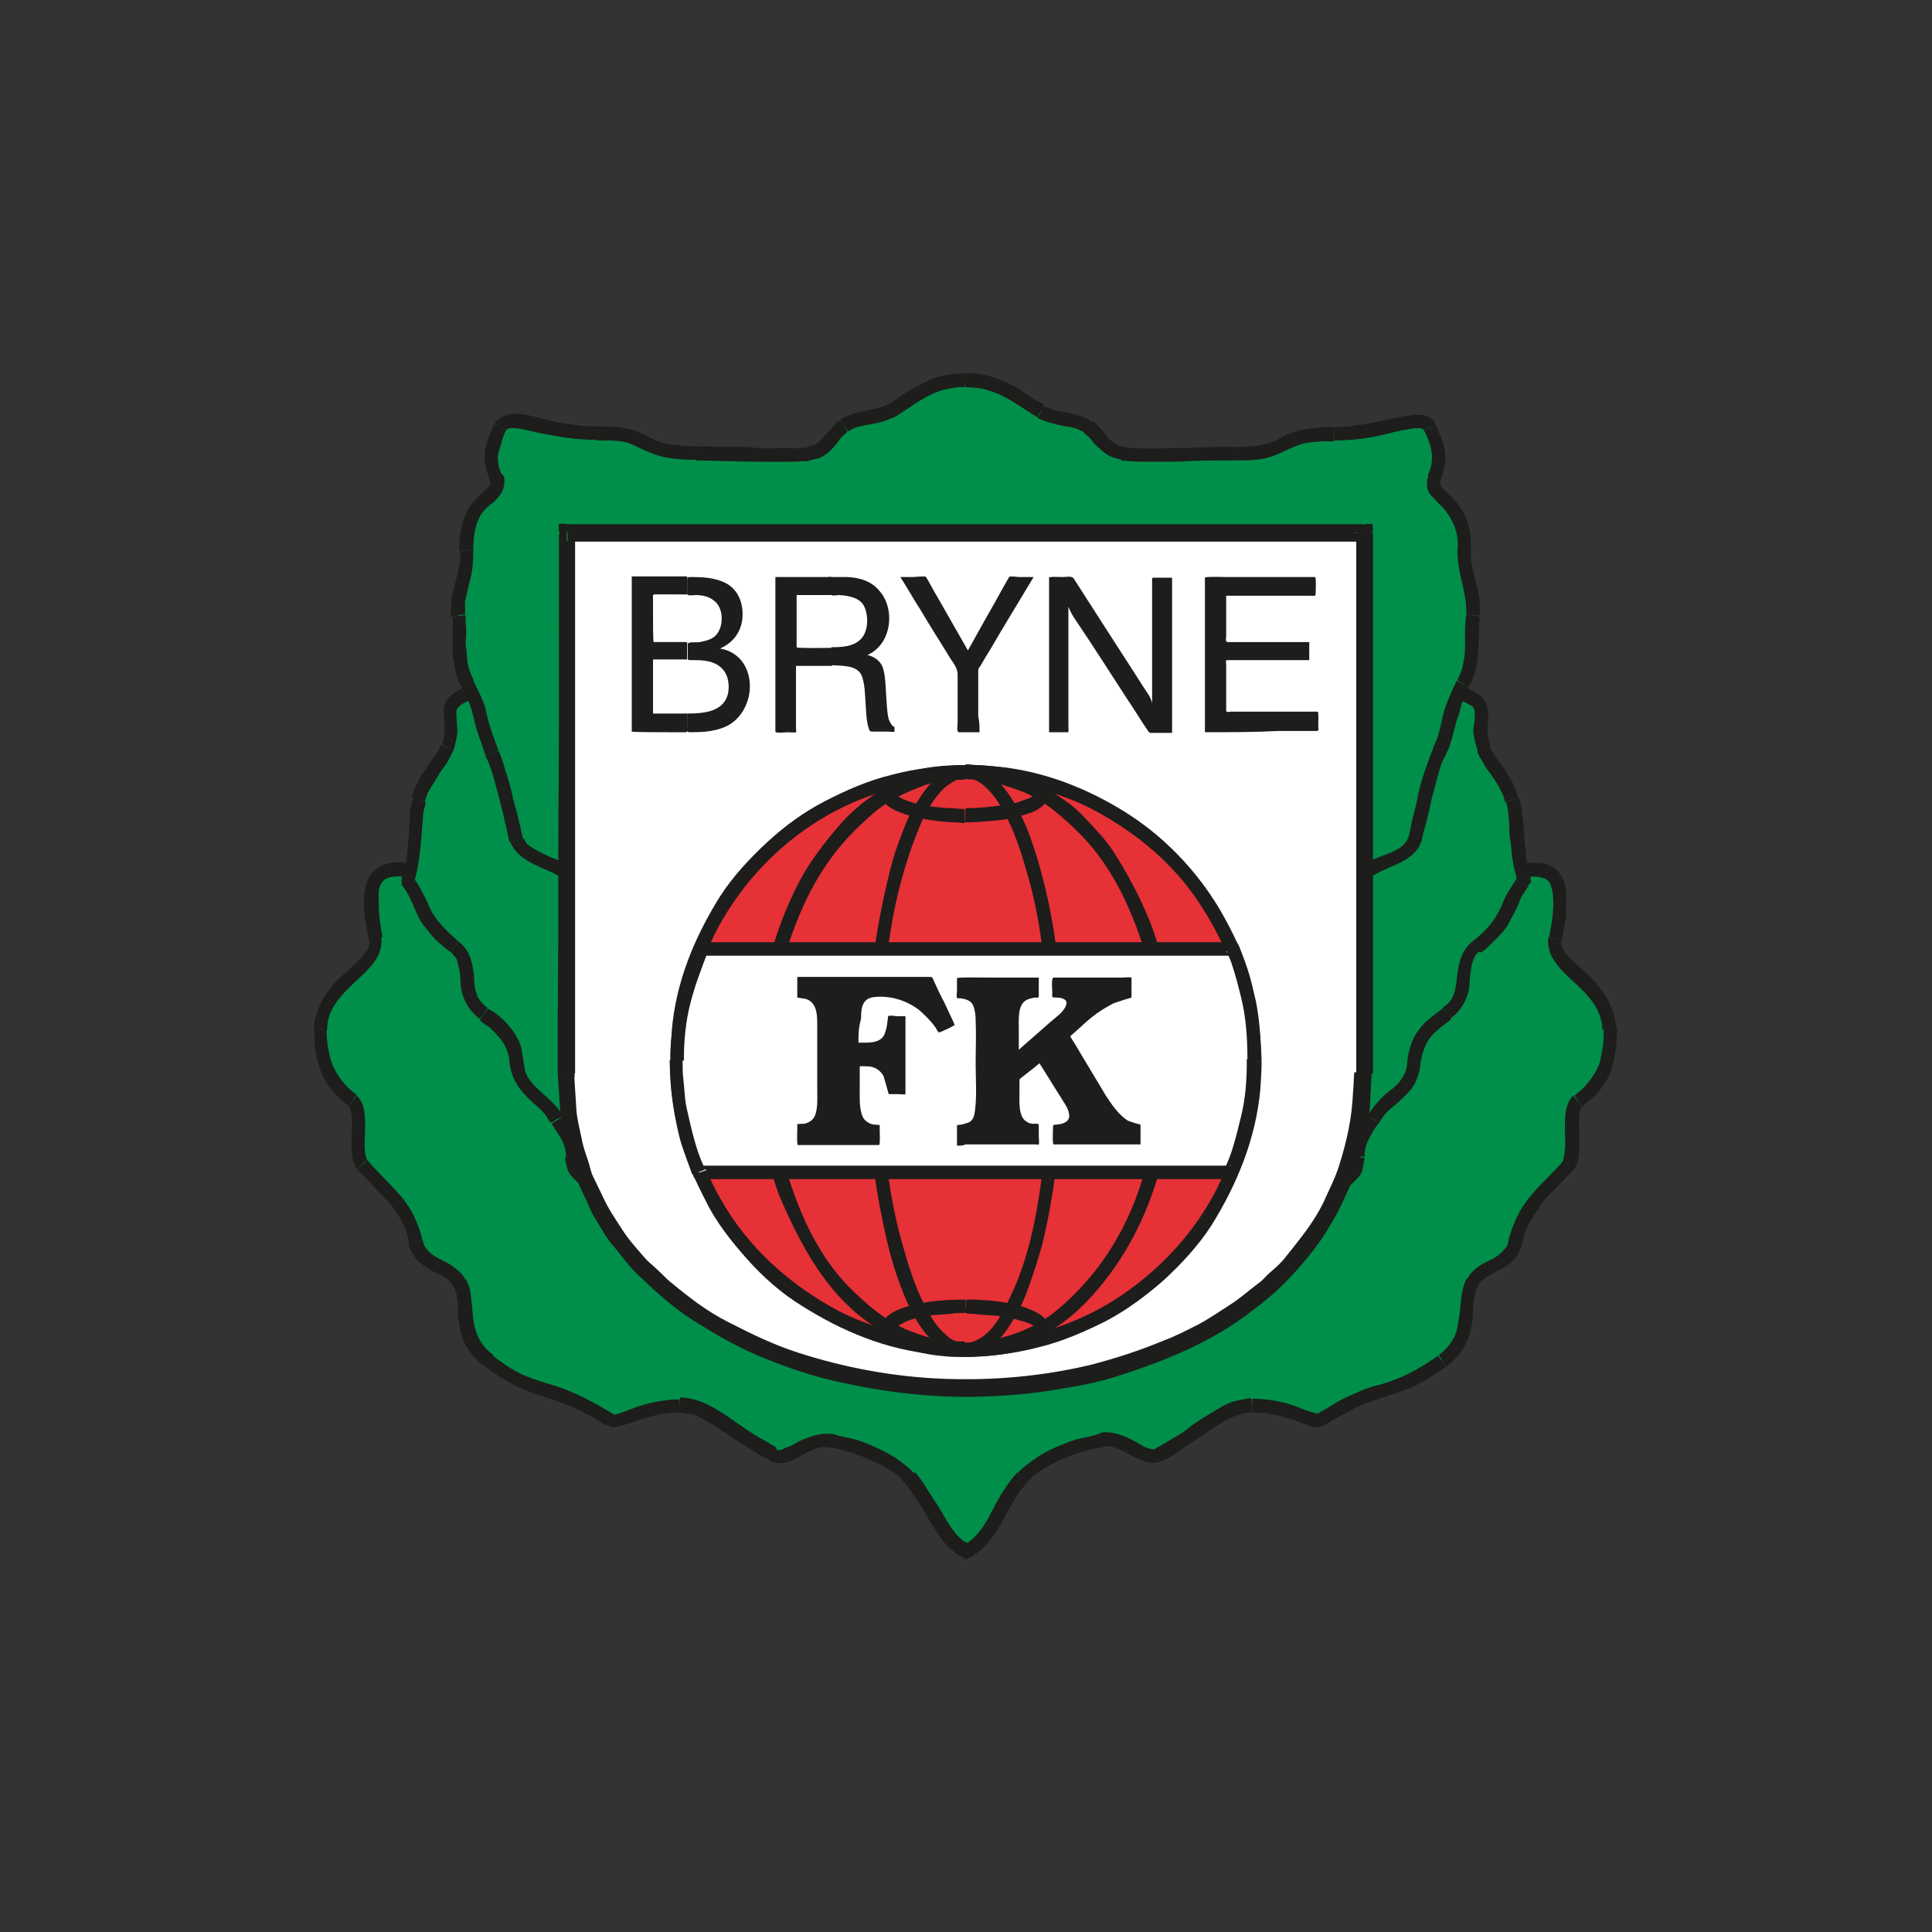<?xml version="1.0" encoding="UTF-8"?> <!-- Generator: Adobe Illustrator 26.0.0, SVG Export Plug-In . SVG Version: 6.00 Build 0) --> <svg xmlns="http://www.w3.org/2000/svg" xmlns:xlink="http://www.w3.org/1999/xlink" version="1.1" id="Layer_1" x="0px" y="0px" viewBox="0 0 300 300" style="enable-background:new 0 0 300 300;" xml:space="preserve"><rect x="0" y="0" width="300" height="300" fill="#333333" stroke="none"/> <style type="text/css"> .st0{fill:#008F4A;} .st1{fill:#1D1D1B;} .st2{fill:#FFFFFF;} .st3{fill:#E63137;} </style> <path class="st0" d="M150,133c18.8,0,37.5,0.9,56.2,1.6c10,0.4,20.1,0.6,30.1,0.6c1.6-0.2,3.8-0.5,5,1c0.7,0.9,0.9,2.1,0.9,3.2 c0.1,2.1-0.3,4.2-0.7,6.3c-0.5,2.5,2.3,4.5,3.8,6c2.3,2.2,4.6,4.7,4.6,8.1c0.1,4.4-1.2,8.2-4.7,11c-1,0.8-1.1,2.2-1.1,3.5 c0,1.6,0.1,3.2-0.1,4.8c0,0.5-0.1,1.1-0.3,1.6c-0.4,0.8-1.3,1.5-2,2.1c-1.5,1.6-3.1,3.2-4.3,5c-0.6,0.9-1.1,1.8-1.5,2.7 c-0.4,1-0.5,2.2-0.9,3.2c-0.6,1.5-2.1,2.3-3.5,3c-1.4,0.7-2.9,1.7-3.5,3.2c-0.5,1.4-0.5,3-0.6,4.5c-0.2,1.8-0.6,3.6-1.7,5 c-1.3,1.7-3.3,2.9-5.2,4c-2.3,1.3-4.7,2-7.2,2.8c-1.5,0.5-3,1.1-4.4,1.8c-1,0.5-2,1.1-2.9,1.6c-0.7,0.4-1.2,0.9-2,0.8 c-1.5-0.2-3-1-4.5-1.4c-2-0.6-4.3-1.1-6.4-0.8c-1.8,0.3-3.4,1.1-4.9,2.1c-1.9,1.2-3.7,2.5-5.5,3.7c-1.6,1-3.3,2.5-5.2,1.7 c-1.7-0.7-3.3-1.8-5.1-2.1c-1.8-0.3-3.9,0.5-5.6,1c-2.1,0.7-4.1,1.5-5.9,2.7c-3.8,2.5-5.2,6.6-7.6,10.2c-0.5,0.8-1.1,1.5-1.8,2.1 c-0.3,0.3-0.7,0.6-1.1,0.8c-0.2,0.1-0.4,0.2-0.6,0.4c-0.3-0.1-0.6-0.3-0.8-0.5c-1.7-1.1-2.8-2.8-3.8-4.5c-1.1-1.9-2.1-3.9-3.5-5.6 c-1.4-1.7-3-3-5-4c-1.9-1-3.9-1.7-6-2.2c-0.9-0.2-1.8-0.5-2.6-0.6c-1,0-1.9,0.3-2.8,0.6c-1.4,0.6-3.1,1.9-4.7,1.9 c-0.9,0-1.9-0.8-2.6-1.2c-1.1-0.6-2.1-1.3-3.2-2c-3.2-2.1-6.3-4.8-10.4-4.6c-2.1,0.1-4.2,0.6-6.2,1.4c-0.9,0.3-2.5,1.2-3.5,0.9 c-1-0.3-1.9-1.2-2.8-1.7c-0.9-0.5-1.8-1-2.8-1.4c-1.3-0.6-2.6-1-3.9-1.4c-2.7-0.8-5.2-1.8-7.6-3.4c-1.8-1.2-3.7-2.5-4.6-4.5 c-0.7-1.6-0.9-3.3-1-5c-0.1-1.5-0.2-3-1.1-4.3c-1-1.4-2.6-2-4-2.8c-0.6-0.4-1.2-0.8-1.7-1.4c-0.6-0.8-0.7-1.7-1-2.7 c-0.5-2.1-1.7-4-3-5.7c-1.4-1.8-3.1-3.3-4.6-5c-1-1-1-2.2-1-3.6c0-1.6,0.1-3.2-0.1-4.8c-0.1-0.5-0.2-1.1-0.4-1.6 c-0.4-0.8-1.5-1.3-2.1-1.9c-2.7-2.8-3.8-7.1-3.1-10.9c0.6-3.2,3.1-5.5,5.3-7.6c0.9-0.9,2-1.8,2.6-2.9c0.8-1.4,0.4-2.7,0.1-4.2 c-0.4-2.3-1.2-6.4,0.9-8.1c0.7-0.5,1.5-0.7,2.3-0.7c1.4,0,2.9,0.1,4.3,0.1c5.2,0,10.5-0.1,15.7-0.2c9-0.2,18-0.6,26.9-1 C122.2,133.4,136.1,133,150,133"></path> <path class="st1" d="M236.2,134.1h0.1c-7.7,0-15.3-0.1-23-0.3c-7.5-0.2-14.9-0.7-22.4-0.9c-7.5-0.2-15.1-0.6-22.6-0.8 c-3.8-0.1-7.6-0.1-11.4-0.2c-1.8,0-3.7,0-5.5,0c-0.5,0-0.9,0-1.4,0c0,0,0,1.4,0,1.5c0,0.4-0.2,0.7,0.3,0.7c0.7,0,1.3,0,2,0 c7.6,0,15.2,0.2,22.8,0.4c7.6,0.2,15.1,0.7,22.6,0.9c7.5,0.2,14.9,0.8,22.4,0.8c5.4,0,10.9,0.2,16.3,0.2 C236.3,135.5,236.2,134.8,236.2,134.1"></path> <path class="st1" d="M242.5,146c0.3-1.6,0.7-3.2,0.7-4.8c0-1.6,0.2-3.4-0.6-4.9c-0.7-1.4-2.1-2.3-3.7-2.3c-0.8,0-1.6-0.1-2.3,0.1 c-0.5,0.1-0.4,0.2-0.3,0.7c0.1,0.5,0.1,1,0.2,1.5c1-0.2,2-0.3,3,0c1.2,0.3,1.4,1.3,1.6,2.3c0.3,2.3-0.1,4.7-0.6,7L242.5,146"></path> <path class="st1" d="M251,159.7c-0.3-3-1.6-5.3-3.6-7.5c-1-1.1-2.1-2-3.2-3c-0.7-0.7-2.1-2.1-1.7-3.2c-0.7-0.1-1.4-0.3-2.1-0.4 c-0.3,3.1,2.1,5.1,4.1,7c2.1,1.9,4.3,4.2,4.3,7.3L251,159.7"></path> <path class="st1" d="M245.7,171.8c1.8-1.3,3.6-3.2,4.4-5.4c0.7-2.2,1-4.3,1-6.7c-0.7,0-1.3,0-2,0.1c-0.1,0-0.1,1.2-0.1,1.4 c0,1.2-0.3,2.2-0.5,3.4c-0.2,1-0.9,2.2-1.5,3c-0.7,0.9-1.5,1.8-2.5,2.5C244.8,170.7,245.2,171.2,245.7,171.8"></path> <path class="st1" d="M244.3,181.7c1.3-1.5,0.9-4.1,0.9-6c0-1-0.1-2.1,0.1-3c0.1-0.3,0.4-0.8,0.2-1c-0.4-0.5-0.8-1.1-1.2-1.6 c-1.3,1.3-1.3,3.3-1.3,5c0,1.7,0.2,3.5-0.3,5.1C242.9,180.2,244.1,181.5,244.3,181.7"></path> <path class="st1" d="M236.4,193c0.3-2.4,1.7-4.1,3-6.1c0.6-1,1.6-1.7,2.4-2.6c0.8-0.9,1.7-1.8,2.5-2.6c-0.5-0.5-1-1-1.5-1.5 c-1.6,1.9-3.6,3.6-5.2,5.6c-1.7,2-2.7,4.3-3.4,6.9L236.4,193"></path> <path class="st1" d="M229.4,199.7c0.9-1.4,2.6-2,4-2.8c1.6-0.9,2.5-2.1,3-3.9c-0.6-0.1-1.2-0.2-1.8-0.3c-0.6-0.1-0.3,0.3-0.6,0.8 c-0.6,0.8-1.2,1.4-2.1,1.9c-0.8,0.4-1.7,0.8-2.5,1.4c-0.4,0.3-0.7,0.6-1,0.9c-0.2,0.2-0.5,0.9-0.8,1 C228.2,199,228.8,199.3,229.4,199.7"></path> <path class="st1" d="M224.6,212.2c2.3-1.7,3.6-4,4-6.9c0.2-1.3,0.1-2.6,0.3-3.8c0.1-0.3,0.1-0.6,0.2-0.9c0-0.2,0.4-0.8,0.4-0.9 c0-0.1-0.7-0.4-0.8-0.5c-0.3-0.2-0.7-0.4-1-0.6c-1,2.1-0.8,4.2-1.2,6.4c-0.2,1-0.3,2.1-0.9,3c-0.6,1-1.3,1.8-2.2,2.4 C223.8,211,224.2,211.6,224.6,212.2"></path> <path class="st1" d="M205.6,221.3c1.6-0.9,3.1-1.8,4.7-2.6c1.5-0.8,3.1-1.2,4.7-1.8c1.7-0.6,3.3-1,4.9-1.8c1.6-0.9,3.2-1.8,4.6-2.9 c0.1,0-1.1-1.5-1.2-1.7c-2.9,2.1-5.9,3.7-9.4,4.6c-1.7,0.4-3.4,1.2-4.9,1.9c-0.9,0.4-1.7,0.9-2.5,1.4c-0.3,0.2-0.7,0.4-1,0.6 c-0.3,0.2-1,0.4-0.8,0.8C205,220.3,205.3,220.8,205.6,221.3"></path> <path class="st1" d="M194.4,219.3L194.4,219.3c1,0.1,2,0,3,0.3c0.5,0.1,1,0.2,1.5,0.3c0.4,0.1,0.9,0.3,1.3,0.4c1.7,0.3,3.7,2,5.5,1 c-0.2-0.3-1.1-1.7-1-1.8c-1.6-0.2-3.1-1.1-4.6-1.5c-1.8-0.5-3.7-0.8-5.6-0.8C194.4,217.9,194.4,218.6,194.4,219.3"></path> <path class="st1" d="M180.2,226.9c1.6-0.4,3.1-1.8,4.4-2.6c1.4-0.9,2.8-1.9,4.2-2.8c1.4-0.9,3.1-1.9,4.8-2.1 c0.5-0.1,0.7,0.1,0.7-0.5c0-0.2,0.2-1.5,0-1.7c-0.2-0.2-1.1,0.1-1.3,0.1c-0.5,0.1-0.9,0.2-1.4,0.3c-1.3,0.4-2.4,1.1-3.5,1.8 c-1.2,0.7-2.5,1.5-3.5,2.3c-1,0.9-2.3,1.5-3.4,2.2c-0.6,0.4-1.3,0.7-1.9,1.1C179.2,225,180.1,226.6,180.2,226.9"></path> <path class="st1" d="M171.2,224.7L171.2,224.7c1.3-0.5,3.1,0.6,4.3,1.2c1.5,0.8,3.1,1.7,4.8,1c-0.3-0.5-0.5-1-0.8-1.6 c-0.2-0.4-0.2-0.2-0.6-0.3c-0.8,0-1.8-0.7-2.5-1.1c-1.7-0.9-3.7-1.8-5.6-1.4C170.9,223.3,171,224,171.2,224.7"></path> <path class="st1" d="M159.5,230.2c1.3-1.7,3.5-2.7,5.4-3.6c1.9-0.9,4.2-1.5,6.3-1.9c-0.1-0.7-0.3-1.4-0.4-2.1 c-1.1,0.4-2.4,0.6-3.6,0.9c-1.1,0.3-2.2,0.8-3.2,1.2c-2.3,1-4.2,2.3-6,4C158.4,229.2,159,229.7,159.5,230.2"></path> <path class="st1" d="M149.5,241.9c0.9,0.1,1.3,0,2-0.6c0.6-0.4,1.2-0.9,1.6-1.4c1-1.2,1.9-2.4,2.6-3.8c0.7-1.4,1.5-2.6,2.3-4 c0.4-0.6,0.8-1.1,1.3-1.7c0.3-0.4-0.1-0.5-0.4-0.8c-0.3-0.3-0.6-0.6-1-0.9c-1.6,1.8-2.9,4-4,6.2c-1,2-2.4,4.1-4.4,5.1 c0.3,0,0.6,0,0.9,0C150.1,240.6,149.8,241.3,149.5,241.9c0.4,0.2,0.5,0.3,0.9,0.1C150.1,241.9,149.8,241.9,149.5,241.9"></path> <path class="st1" d="M140.4,230.2c1.1,1.3,2.1,2.8,3,4.3c0.9,1.6,1.8,3.1,2.9,4.6c0.5,0.7,1.2,1.3,1.8,1.8c0.3,0.3,0.6,0.5,1,0.7 c0.6,0.3,0.5,0.1,0.8-0.4c0.1-0.2,0.7-1.1,0.7-1.3c-0.1-0.2-0.8-0.5-1-0.6c-0.6-0.5-1.2-1.1-1.6-1.7c-1.1-1.4-1.8-3.1-2.9-4.6 c-1-1.5-1.8-3-3-4.4C141.4,229.2,140.9,229.7,140.4,230.2"></path> <path class="st1" d="M128.7,224.7L128.7,224.7c2.1,0.4,4.3,1,6.2,1.9c1.9,0.8,4.2,1.9,5.5,3.6c0.5-0.5,1-1,1.6-1.4 c-1.7-1.7-3.6-3-5.9-4c-1.1-0.5-2.2-1-3.4-1.3c-1.2-0.3-2.4-0.5-3.6-0.9C129,223.3,128.8,224,128.7,224.7"></path> <path class="st1" d="M119.6,226.9c0.4,0.1,0.7,0.2,1.1,0.3c0.4,0,0.8,0,1.3-0.1c0.8-0.2,1.6-0.6,2.3-1c1.1-0.6,3.1-1.8,4.5-1.3 c0.1-0.7,0.3-1.4,0.4-2.1c-1.6-0.3-3.2,0.3-4.7,0.9c-0.7,0.3-1.5,0.9-2.2,1.1c-0.5,0.1-1.1,0.7-1.7,0.4 C120.2,225.6,119.9,226.2,119.6,226.9"></path> <path class="st1" d="M105.5,219.3L105.5,219.3c0.6,0.2,1.3,0.2,1.9,0.3c0.7,0.1,1.2,0.5,1.8,0.8c1.3,0.6,2.4,1.5,3.6,2.2 c0.6,0.3,1,0.8,1.6,1.1c0.6,0.4,1.2,0.7,1.8,1.1c1.1,0.8,2.3,1.4,3.5,2c0.2-0.4,0.4-0.8,0.6-1.2c0.3-0.6,0.5-0.6,0-1 c-0.7-0.4-1.4-0.8-2.1-1.2c-1.4-0.8-2.7-1.7-4-2.6c-2.5-1.8-5.5-3.8-8.6-3.8C105.5,217.9,105.5,218.6,105.5,219.3"></path> <path class="st1" d="M94.2,221.3c0.4,0.1,0.6,0.3,1,0.3c0.4,0,0.8-0.1,1.2-0.2c0.8-0.2,1.6-0.5,2.5-0.8c1.7-0.6,3.4-1,5.1-1.2 c0.4-0.1,0.8,0,1.2,0c0.6-0.1,0.3-0.7,0.3-1.2c0-0.7,0.2-0.9-0.5-0.9c-0.4,0-0.9,0-1.3,0.1c-1.8,0.2-3.5,0.6-5.2,1.2 c-1.1,0.4-2.1,0.9-3.3,1.1l0,0l0,0C95.4,219.6,94.3,221.1,94.2,221.3"></path> <path class="st1" d="M75.3,212.2c2.9,2.2,6,3.8,9.5,4.8c3.4,1,6.5,2.5,9.4,4.4c0.4-0.6,0.8-1.2,1.1-1.8c-3-1.8-6.1-3.5-9.4-4.5 c-1.7-0.5-3.3-1-4.9-1.7c-1.6-0.8-3.1-1.8-4.5-2.9C76.1,211,75.7,211.6,75.3,212.2"></path> <path class="st1" d="M70.4,199.7c0.6,1,0.7,2.4,0.7,3.6c0,1.4,0.2,2.7,0.6,4c0.3,1.3,1.1,2.5,2,3.5c0.2,0.2,1.2,1.4,1.6,1.3 c0.1,0,0.5-0.7,0.6-0.8c0.2-0.3,0.5-0.6,0.7-0.9c-2.2-1.6-3-3.8-3.2-6.4c-0.1-1.2-0.2-2.4-0.4-3.6c-0.1-0.6-0.4-1.3-0.7-1.8 C72.1,198.5,70.6,199.6,70.4,199.7"></path> <path class="st1" d="M63.4,193c0.2,0.8,0.5,1.5,1,2.2c0.4,0.7,1.2,1.1,1.8,1.6c1.2,0.9,3.3,1.3,4,2.7c0.2,0.5,0.6,0,1-0.2 c0.3-0.2,0.5-0.3,0.8-0.5c0.3-0.2,0.2-0.1,0.1-0.4c-0.4-0.7-1.1-1.2-1.7-1.7c-1.3-1-3.2-1.4-4.2-2.8c-0.2-0.3-0.6-0.9-0.5-1.3 C64.9,192.7,64.2,192.9,63.4,193"></path> <path class="st1" d="M55.5,181.7c0.8,0.7,1.7,1.6,2.4,2.4c0.8,0.9,1.7,1.7,2.5,2.6c1.5,1.8,2.8,4,3.1,6.3c0.7-0.1,1.4-0.3,2.1-0.4 c-0.6-2.5-1.6-4.8-3.3-6.8c-1.7-2-3.6-3.7-5.3-5.7C56.5,180.7,56,181.2,55.5,181.7"></path> <path class="st1" d="M54.2,171.8L54.2,171.8c0.7,1.4,0.4,3.3,0.4,4.8c0,1.8-0.1,3.5,0.8,5c0.2-0.2,1.5-1.5,1.6-1.4 c-0.6-1.5-0.3-3.5-0.3-5.1c0-1.8,0-3.7-1.3-5C55,170.7,54.6,171.2,54.2,171.8"></path> <path class="st1" d="M48.8,159.7c0,2.6,0.2,5.1,1.4,7.5c0.6,1.2,1.4,2.3,2.4,3.2c0.5,0.5,1,0.9,1.5,1.3c0.1,0.1,1.1-1.5,1.3-1.7 c-1.6-1.1-2.9-2.7-3.7-4.5c-0.4-0.9-0.6-2-0.8-3c-0.1-0.9-0.3-2-0.1-2.9C50.2,159.8,49.5,159.8,48.8,159.7"></path> <path class="st1" d="M57.3,146c0.4,1.1-1,2.5-1.7,3.2c-1,1-2.1,2-3.2,3c-2.1,2.1-3.4,4.5-3.7,7.5c0.7,0,1.4,0,2.1,0.1 c0-3.1,2.2-5.3,4.3-7.3c2-1.9,4.5-3.9,4.1-7C58.7,145.7,58,145.8,57.3,146"></path> <path class="st1" d="M63.6,134.1h0.1c-2.8-0.6-5.9,0.1-6.8,3.1c-0.9,2.8-0.1,6,0.4,8.8c0.3-0.1,2.1-0.3,2.1-0.6 c-0.2-0.8-0.3-1.5-0.4-2.3c-0.2-1.5-0.2-3-0.2-4.5c0-0.6,0.3-1.5,0.8-1.9c0.5-0.5,1.1-0.5,1.8-0.6c0.6-0.1,1.5,0.1,2.1,0.2 C63.7,136.3,63.6,134.5,63.6,134.1"></path> <path class="st1" d="M150,131.9c-7.7,0-15.5,0.1-23.2,0.3c-7.5,0.2-15,0.5-22.4,0.9c-7.6,0.4-15.2,0.6-22.7,0.8 c-3.8,0.1-7.7,0.1-11.5,0.2c-1.9,0-3.8,0-5.6,0c-0.1,0-0.9-0.1-0.9,0.1c0,0.6,0,1.2,0,1.8c0,0.4,0.3,0.2,0.6,0.2c0.7,0,1.4,0,2.1,0 c7.6,0,15.2-0.2,22.8-0.4c7.5-0.2,15-0.5,22.5-0.9c7.5-0.4,15-0.6,22.6-0.7c3.1-0.1,6.1-0.1,9.2-0.1c1.3,0,2.6,0,3.9,0 c0.9,0,1.9,0,2.8,0C150,134,150,132.1,150,131.9"></path> <path class="st0" d="M149.9,100c-8.8,0-17.6,0.4-26.3,1.6c-6.2,0.9-12.3,2.2-18.5,3.3c-7.6,1.3-15.2,2.1-22.9,2.4 c-2.6,0.1-5.2,0.1-7.8,0.2c-0.7,0-1.1,0-1.8,0.3c-0.4,0.2-0.8,0.4-1.2,0.6c-0.5,0.3-1.1,0.7-1.4,1.2c-0.5,0.8-0.2,1.8-0.1,2.7 c0.2,1.5-0.1,3-0.7,4.3c-0.8,1.8-2.2,3.3-3.2,5.1c-1.1,2-1.4,4.1-1.6,6.3c-0.2,2.5-0.2,5.1-0.9,7.5c-0.1,0.3-0.2,0.6-0.3,0.9 c-0.1,0.4,0,0.4,0.2,0.7c0.3,0.4,0.5,0.7,0.7,1.1c0.4,0.7,0.7,1.4,1.1,2.2c0.6,1.4,1.3,2.8,2.3,3.9c0.7,0.8,1.5,1.6,2.4,2.2 c0.8,0.7,1.5,1.3,1.9,2.2c0.7,1.6,0.5,3.4,0.9,5c0.5,2.2,1.9,3.2,3.6,4.5c1.5,1.1,2.8,2.5,3.4,4.2c0.6,1.8,0.4,3.8,1.5,5.5 c0.9,1.4,2.2,2.3,3.4,3.4c1.3,1.3,2.2,2.8,3.1,4.4c0.5,0.8,0.9,1.6,1,2.5c0.2,1,0.1,2,0.5,3c0.7,1.6,2.5,2.5,3.9,3.3 c1.1,0.7,2.1,1.4,3.3,1.9c1,0.4,2,0.8,3,1.1c5.9,1.7,12,2.4,18.1,2.9c6.8,0.6,13.7,1,20.5,1.3c10,0.3,19.9,0.2,29.9-0.3 c6.9-0.3,13.9-0.8,20.8-1.7c3-0.4,6-0.8,8.9-1.5c2.1-0.5,4.4-1,6.3-2.1c1.4-0.7,2.6-1.6,4-2.4c1.4-0.9,2.7-1.9,2.9-3.7 c0.1-1,0.1-2,0.5-3c0.4-0.9,1-1.7,1.5-2.6c1-1.6,2-2.9,3.5-4.1c1.2-1.1,2.4-2.2,2.9-3.8c0.3-0.9,0.3-1.9,0.5-2.9 c0.2-0.9,0.5-1.8,1-2.6c1.1-1.7,2.8-2.7,4.4-4c1.5-1.2,2-3,2.2-4.9c0.2-1.7,0.3-3.4,1.5-4.7c0.8-0.8,1.7-1.4,2.5-2.2 c0.7-0.7,1.3-1.4,1.8-2.2c0.8-1.2,1.3-2.6,2-3.9c0.4-0.8,0.8-1.5,1.3-2.2c0.3-0.4-0.2-1.3-0.3-1.8c-0.2-0.7-0.3-1.4-0.4-2.2 c-0.3-2.4-0.3-4.8-0.6-7.2c-0.3-2.2-1.2-4.1-2.5-5.9c-1.1-1.6-2.3-3.1-2.7-5c-0.3-1.3-0.1-2.5,0-3.7c0.1-1-0.2-1.9-1-2.5 c-0.7-0.5-1.5-0.9-2.2-1.2c-0.6-0.2-1.3-0.1-1.9-0.1c-0.8,0-1.5,0-2.3,0c-4.6-0.1-9.3-0.3-13.9-0.7c-6.7-0.6-13.4-1.7-20-2.9 c-5.3-1-10.5-2-15.9-2.6C165.2,100.3,157.5,100,149.9,100"></path> <path class="st1" d="M73.7,108.4l-0.4,0.1c7.5,0,15.1-0.2,22.6-1.1c7.5-0.9,14.8-2.5,22.3-3.8c7.4-1.2,14.9-2,22.4-2.3 c2-0.1,3.9-0.2,5.9-0.2c1,0,2,0,3,0c0.5,0,0.4,0,0.4-0.5c0-0.5,0-1.1,0-1.6c-7.6,0.1-15.1,0.4-22.6,1.2c-7.6,0.8-15,2.5-22.4,3.8 c-7.3,1.2-14.7,2.2-22.1,2.3c-1.8,0-3.6,0.1-5.3,0.1c-0.7,0-1.3,0-2,0c-0.8,0-1.7-0.2-2.4,0.1C73.2,107.1,73.5,107.8,73.7,108.4"></path> <path class="st1" d="M70.4,116.6c0.3-0.9,0.4-1.7,0.6-2.6c0.1-0.8-0.1-1.6-0.1-2.5c0-0.6-0.2-1.2,0.3-1.7c0.5-0.6,1.4-0.9,2.2-1.2 c0.6-0.3,0.3-0.4,0.1-1c-0.1-0.3-0.2-0.6-0.3-0.9c-0.1-0.3-0.1-0.2-0.4-0.2c-0.8,0.2-1.7,0.7-2.4,1.2c-0.6,0.5-1.3,1.1-1.4,1.9 c-0.2,0.9,0,1.6,0,2.4c0,1.3,0.2,2.4-0.4,3.6L70.4,116.6"></path> <path class="st1" d="M66,124.5c0.2-1.5,1.3-2.7,2-4c0.3-0.6,0.9-1.3,1.3-1.9c0.4-0.7,0.8-1.4,1.1-2.1c-0.7-0.3-1.3-0.5-2-0.8 c-0.1,0.7-0.7,1.5-1.1,2c-0.5,0.6-0.9,1.3-1.3,1.9c-0.9,1.2-1.6,2.7-2.1,4.2C64.6,124,65.4,124.3,66,124.5"></path> <path class="st1" d="M64.1,136.1c0.1,0.3,0.1,0.6,0.2,0.9c1-3.4,1.1-6.9,1.4-10.4c0-0.4,0.1-0.8,0.2-1.2c0.1-0.2,0.3-0.8,0.1-0.9 c-0.5-0.2-1.1-0.3-1.6-0.5c-0.4-0.1-0.4,0.5-0.5,0.9c-0.3,0.7-0.2,1.6-0.3,2.3c-0.1,0.8,0,1.7-0.1,2.5c-0.2,1.3-0.2,2.6-0.4,3.8 c-0.1,0.6-0.2,1.2-0.4,1.9c-0.1,0.3-0.1,0.6-0.3,0.9c-0.1,0.2,0.1,0.8,0.2,1.1c-0.1-0.3-0.1-0.7-0.2-1c-0.1,0.5-0.1,0.6,0.2,1 C62.9,136.9,63.5,136.5,64.1,136.1"></path> <path class="st1" d="M71.2,146.2c-1.8-1.6-3.6-3.2-4.6-5.5c-0.4-1.1-1-2.1-1.6-3.2c-0.1-0.1-0.9-1.5-1-1.4c-0.6,0.4-1.1,0.8-1.7,1.2 c0.8,0.9,1.3,2,1.8,3.1c0.5,1.1,0.9,2.3,1.7,3.3c0.8,1,1.5,2,2.5,2.8c0.5,0.4,1,0.9,1.6,1.3C70,147.9,71,146.4,71.2,146.2"></path> <path class="st1" d="M75.7,156.5c-0.7-0.5-1.5-1.4-1.7-2.2c-0.1-0.4-0.3-0.9-0.3-1.4c-0.1-0.5-0.1-1-0.1-1.5 c-0.3-2.1-0.6-3.8-2.4-5.2c-0.4,0.5-0.8,1.1-1.2,1.6c0,0,0.8,1,0.9,1.1c0.1,0.5,0.3,1,0.4,1.6c0.1,0.5,0.2,1.1,0.2,1.7 c0,2.4,1.1,4.6,3,6C74.9,157.7,75.3,157.1,75.7,156.5"></path> <path class="st1" d="M81.3,164.8c-0.2-0.9-0.2-1.7-0.5-2.6c-0.3-0.8-0.7-1.5-1.2-2.2c-0.9-1.2-2.2-2.5-3.5-3.2 c-0.5-0.3-0.4-0.1-0.8,0.4c-0.2,0.3-0.9,1-0.7,1.3c0.6,0.6,1.4,0.9,1.9,1.5c1.2,1.2,2.1,2.3,2.5,4c0.1,0.3,0.1,0.7,0.1,1.1 L81.3,164.8"></path> <path class="st1" d="M87.4,173.3c-1-1.9-2.7-3-4.2-4.5c-0.7-0.7-1.5-1.7-1.7-2.7c0-0.2-0.2-1.4-0.3-1.4c-0.7,0.1-1.4,0.1-2.1,0.2 c0.3,2.5,1.4,4.2,3.2,5.9c0.8,0.7,1.6,1.4,2.3,2.2c0.2,0.2,0.7,1.2,0.9,1.3c0.2,0,0.8-0.4,0.9-0.5C86.8,173.7,87.1,173.5,87.4,173.3 "></path> <path class="st1" d="M90,179.7c0.1-1.1-0.4-2.5-0.9-3.5c-0.3-0.5-0.5-1.2-0.9-1.6c-0.2-0.2-0.4-0.6-0.5-0.8 c-0.2-0.4-0.2-0.5-0.6-0.2c-0.4,0.2-0.8,0.5-1.2,0.7c-0.4,0.2-0.1,0.4,0.1,0.7c0.3,0.6,0.7,1.1,1,1.6c0.6,1,0.9,2,0.9,3.1H90"></path> <path class="st1" d="M95.4,184.8c-1.2-1-2.8-1.7-4.1-2.6c-0.6-0.4-1.1-1.1-1.3-1.8c-0.1-0.2,0.1-0.8-0.2-0.8c-0.6,0-1.2,0-1.9,0 c-0.4,0,0.2,1.9,0.3,2.2c0.4,0.8,0.9,1.2,1.5,1.8c1.1,1.1,2.8,1.7,4,2.6c0.1,0.1,0.3,0.2,0.4,0.3C94.6,186,95,185.4,95.4,184.8"></path> <path class="st1" d="M149.9,191c-7.6,0-15.1-0.3-22.6-0.8c-7.6-0.4-15.3-1.1-22.9-2.5c-1.9-0.3-3.8-0.9-5.6-1.4 c-0.9-0.3-1.8-0.6-2.6-1.1c-0.5-0.3-0.6-0.6-1-0.1c-0.3,0.5-0.7,1-1,1.5c3.3,2,7.2,2.8,10.9,3.4c3.6,0.6,7.3,1.2,11,1.5 c7.5,0.7,15,1.1,22.6,1.4c2.2,0.1,4.4,0.2,6.6,0.2c1.2,0,2.3,0.1,3.5,0.1c0.4,0,1.1,0.2,1.1-0.2C149.9,192.2,149.9,191.6,149.9,191"></path> <path class="st1" d="M204.4,184.8c-3,1.9-6.9,2.6-10.4,3.2c-3.9,0.7-7.7,1.1-11.6,1.5c-7.5,0.7-15,1.3-22.5,1.3 c-1.8,0-3.6,0.1-5.3,0.1c-1,0-2,0.1-3,0.1c-0.5,0-0.9,0-1.4,0c-0.3,0-0.1,1.1-0.1,1.3c0,0.6-0.2,0.8,0.4,0.8c0.5,0,1,0,1.6,0 c0.9,0,1.8-0.1,2.8-0.1c1.8,0,3.7-0.1,5.5-0.1c7.6-0.3,15.2-0.7,22.7-1.3c3.9-0.3,7.8-0.9,11.6-1.5c3.6-0.6,7.6-1.4,10.8-3.3 c0.1-0.1,0.2-0.1,0.3-0.2C205.2,186,204.8,185.4,204.4,184.8"></path> <path class="st1" d="M209.8,179.7c0.1,1.3-0.9,2.3-2,3c-1.1,0.8-2.3,1.4-3.5,2.2c0.4,0.6,0.8,1.2,1.2,1.8c1.3-1.1,2.9-1.7,4.2-2.7 c0.6-0.5,1.2-1.1,1.6-1.7c0.4-0.8,0.4-1.6,0.6-2.5C211.3,179.7,210.5,179.7,209.8,179.7"></path> <path class="st1" d="M212.3,173.3c-0.1,0.4-0.6,1.2-0.9,1.6c-0.4,0.4-0.8,1.2-1,1.7c-0.2,0.6-0.3,1.1-0.5,1.7 c-0.1,0.3-0.1,0.6-0.1,0.9c0,0.5,0,0.4,0.5,0.4c0.5,0,0.9,0,1.4,0c0.4,0,0.2-0.2,0.2-0.5c0-0.5,0.2-1.2,0.4-1.7 c0.5-1.1,1.1-2.2,1.9-3.1C213.6,174,213,173.7,212.3,173.3"></path> <path class="st1" d="M218.5,164.8c0.1,1.8-1.2,3.5-2.6,4.5c-1.5,1.1-2.6,2.5-3.6,4c0.6,0.3,1.2,0.6,1.8,1c0.1,0,0.7-1,0.9-1.2 c0.7-0.9,1.7-1.5,2.5-2.3c0.8-0.8,1.6-1.5,2.1-2.4c0.6-1.1,0.9-2.2,1-3.4C219.9,164.9,219.2,164.8,218.5,164.8"></path> <path class="st1" d="M224.1,156.5c-1.3,1.1-2.7,1.9-3.7,3.3c-1.2,1.5-1.6,3.1-1.9,5c0.6,0.1,1.3,0.1,1.9,0.2c0.4,0,0.3-0.7,0.4-1.1 c0.3-1,0.6-1.9,1.3-2.8c0.6-0.8,1.5-1.5,2.3-2.1c0.2-0.2,1.1-0.7,0.9-0.9C224.9,157.6,224.5,157.1,224.1,156.5"></path> <path class="st1" d="M228.6,146.2c-1.4,1.2-1.9,2.6-2.2,4.4c-0.3,1.6-0.2,3.5-1.2,4.8c-0.2,0.3-0.5,0.6-0.8,0.8 c-0.1,0.1-0.4,0.2-0.3,0.3c0.2,0.2,0.4,0.5,0.5,0.7c0.2,0.3,0.5,1,0.8,0.8c0.4-0.3,0.7-0.5,1-0.9c1.1-1.3,1.8-2.9,1.8-4.6 c0-0.8,0.2-1.7,0.3-2.5c0.2-0.8,0.5-1.9,1.3-2.3C229.5,147.3,229.1,146.8,228.6,146.2"></path> <path class="st1" d="M235.6,137c0-0.3,0.1-0.6,0.1-0.9c-0.6,0.9-1.1,1.8-1.7,2.7c-0.5,0.9-0.8,1.9-1.3,2.8c-0.9,1.8-2.5,3.4-4.1,4.6 c0.2,0.3,0.4,0.5,0.6,0.8c0.1,0.1,0.5,0.9,0.7,0.9c0.3,0,1.4-1.1,1.6-1.3c0.9-0.9,1.9-1.8,2.6-2.9c0.6-1.2,1.3-2.3,1.8-3.6 c0.2-0.6,0.5-1.2,0.9-1.7c0.5-0.7,0.7-1.1,0.8-2c0,0.3-0.1,0.7-0.1,1c0.3-0.5,0.3-0.5,0.1-1C236.9,136.6,236.3,136.8,235.6,137"></path> <path class="st1" d="M233.8,124.5c0.4,0.7,0.4,2,0.5,2.8c0.1,1,0,2.1,0.2,3.1c0.2,1.1,0.2,2.2,0.4,3.3c0.2,1.2,0.5,2.2,0.8,3.4 c0.7-0.2,1.3-0.5,2-0.7c0,0-0.4-1.5-0.4-1.6c-0.4-1.2-0.3-2.4-0.5-3.7c-0.2-1.2-0.1-2.4-0.3-3.6c-0.1-0.6-0.1-1.2-0.2-1.8 c-0.1-0.6-0.3-1.2-0.4-1.8C235.2,124.1,234.5,124.3,233.8,124.5"></path> <path class="st1" d="M229.4,116.6c0.1,0.7,0.7,1.4,1,2c0.3,0.7,0.9,1.3,1.3,1.9c0.8,1.2,1.7,2.6,2,4c0.7-0.2,1.4-0.4,2.1-0.6 c-0.3-0.8-0.5-1.5-0.9-2.3c-0.3-0.7-0.8-1.3-1.2-2c-0.3-0.7-0.9-1.2-1.3-1.8c-0.3-0.7-1.1-1.4-1.2-2.1 C230.7,116,230.1,116.3,229.4,116.6"></path> <path class="st1" d="M226.5,108.5l-0.4-0.1c0.8,0.4,1.6,0.7,2.4,1.2c0.6,0.4,0.5,1.1,0.5,1.8c0,0.8-0.3,1.6-0.2,2.5 c0.2,1,0.3,1.8,0.7,2.7c0.6-0.3,1.3-0.5,1.9-0.8c0.1,0-0.4-1.3-0.4-1.5c-0.1-1.1,0.1-2.1,0.1-3.2c0-1.2-0.3-2.3-1.3-3.1 c-1-0.8-2.1-1.2-3.3-1.6C226.5,107.1,226.5,107.8,226.5,108.5"></path> <path class="st1" d="M149.9,101.1L149.9,101.1c3.9,0,7.8,0.1,11.7,0.3c3.6,0.2,7.3,0.3,10.9,0.9c7.6,1.1,15.2,2.4,22.8,3.9 c3.6,0.7,7.3,1.2,10.9,1.5c3.7,0.3,7.4,0.6,11,0.7c2,0.1,3.9,0.2,5.9,0.2c1.1,0,2.2,0,3.3,0c0.2,0,0.2-2.1,0-2.1c-4,0-8,0-11.9-0.3 c-3.6-0.2-7.2-0.5-10.8-0.9c-3.9-0.4-7.7-1.1-11.5-1.8c-3.7-0.6-7.4-1.5-11.2-2.1c-3.6-0.6-7.2-1.1-10.9-1.5 c-6.7-0.7-13.4-0.8-20.2-0.9C149.9,99.7,149.9,100.4,149.9,101.1"></path> <path class="st0" d="M149.9,59c-2.1,0-4.2,0.5-6.1,1.5c-1.6,0.8-3,1.9-4.5,2.8c-1.8,1.1-3.7,1.4-5.7,1.9c-0.9,0.2-1.8,0.4-2.5,1 c-0.8,0.6-1.5,1.5-2.1,2.2c-0.6,0.7-1.3,1.3-2.1,1.7c-0.9,0.4-1.9,0.4-2.8,0.4c-2.1,0.1-4.1,0.1-6.2,0c-2.5,0-5-0.1-7.6-0.1 c-2.2,0-4.5,0.1-6.7-0.4c-2.4-0.5-4.3-2-6.7-2.4c-2.2-0.4-4.5-0.2-6.7-0.4c-2.3-0.2-4.5-0.7-6.7-1.2c-1.4-0.3-3.2-0.9-4.6-0.5 c-0.6,0.2-0.8,0.5-1.1,1.1c-0.5,1.1-1,2.2-1.2,3.3c-0.2,1-0.1,2,0.2,3c0.2,0.7,0.7,1.3,0.6,2.1c0,0.8-0.7,1.5-1.2,2 c-2,2-3.5,4-3.6,7c0,1.1,0.1,2.2,0,3.2c-0.1,1.2-0.4,2.4-0.7,3.6c-0.3,1.1-0.5,2.2-0.6,3.3c-0.1,1.2,0.1,2.4,0.1,3.6 c0,2.3,0,4.8,0.7,7c0.4,1.1,1.1,2.1,1.5,3.1c0.5,1.2,0.9,2.4,1.2,3.6c1.1,4.1,2.8,8,3.9,12.2c0.5,2,0.9,3.9,1.4,5.9 c0.3,1.4,0.8,2.2,2.1,3c1.2,0.8,2.6,1.3,4,1.9c1.1,0.5,2.5,1.1,3.2,2.2c0.1,0.2,0.3,0.4,0.3,0.7c0.1,0.4-0.1,0.6,0.4,0.7 c1.4,0,2.8,0,4.2,0c2.3,0,4.7,0.1,7,0.3c3.6,0.2,7.2,0.6,10.8,1.2c5.8,0.9,11.5,2.3,17.3,3.1c8.9,1.3,18,1.4,27,1.2 c7.2-0.2,14.3-1,21.4-2.4c6.2-1.2,12.3-2.4,18.6-2.9c2.2-0.2,4.3-0.3,6.5-0.4c1.2,0,2.4-0.1,3.6-0.1c0.6,0,1.3,0,1.9,0 c0.3,0,2,0.1,2-0.1c0.2-2.6,4.3-3.6,6.2-4.6c1.1-0.5,2.4-1.2,3-2.4c0.3-0.6,0.4-1.4,0.6-2c0.2-1,0.5-2,0.7-3c0.5-2.1,1-4.1,1.6-6.2 c0.6-2,1.5-3.8,2.1-5.8c0.7-2.3,1.2-4.8,2.3-7c0.5-1,1.1-2,1.4-3.1c0.3-1.2,0.4-2.4,0.4-3.7c0-1.1,0-2.2,0.1-3.3 c0-1.2,0.2-2.4,0-3.6c-0.3-2.3-1.2-4.5-1.3-6.9c0-1.9,0.1-3.7-0.6-5.5c-0.5-1.2-1.3-2.2-2.2-3.1c-0.6-0.6-1.4-1.2-1.8-2 c-0.6-1.2,0.5-2.5,0.7-3.6c0.2-1,0.1-2-0.2-2.9c-0.3-1-0.6-2.3-1.2-3.1c-0.7-1-2.5-0.7-3.6-0.5c-2.1,0.4-4.2,0.9-6.3,1.3 c-2.4,0.4-4.8,0.3-7.3,0.5c-1.5,0.1-3,0.4-4.4,1c-1,0.4-1.9,1-2.9,1.3c-1.7,0.6-3.5,0.7-5.3,0.7c-2.7,0-5.4,0.1-8,0.1 c-3.3,0.1-6.6,0.2-9.9-0.1c-3.3-0.3-4.2-4.1-7.2-5c-1.6-0.5-3.3-0.6-4.9-1.2c-1.3-0.5-2.4-1.4-3.5-2.1C156.1,60.3,153.2,59,149.9,59 "></path> <path class="st1" d="M138.7,64.9c2.7-1.6,5.3-3.9,8.4-4.5c0.9-0.2,1.8-0.3,2.7-0.3c0.1,0,0.1-1.2,0.1-1.4c0-0.7,0.1-0.7-0.6-0.7 c-1.8,0-3.6,0.4-5.2,1.1c-1.2,0.6-2.3,1.2-3.5,1.9c-1,0.6-1.9,1.5-3,1.9C138,63.6,138.4,64.3,138.7,64.9"></path> <path class="st1" d="M131.7,67c1-0.7,2.2-0.9,3.4-1.1c1.2-0.2,2.5-0.5,3.6-1.1c-0.3-0.6-0.6-1.1-0.9-1.7c-0.2-0.4-0.8,0.1-1.2,0.2 c-0.9,0.2-1.7,0.4-2.6,0.6c-0.9,0.2-1.9,0.4-2.6,0.8c-0.2,0.1-1.1,0.4-0.9,0.7C130.9,66,131.3,66.5,131.7,67"></path> <path class="st1" d="M125.7,71.5L125.7,71.5c0.6-0.2,1.2-0.2,1.8-0.5c0.6-0.3,1.2-0.8,1.6-1.2c0.5-0.5,0.9-1,1.3-1.6 c0.2-0.3,0.5-0.5,0.8-0.8c0.3-0.3,0.5-0.3,0.2-0.7c-0.3-0.4-0.6-0.8-0.9-1.2c-0.2-0.3-0.4-0.1-0.6,0.1c-0.5,0.5-0.9,1.1-1.4,1.6 c-0.7,0.7-1.7,2.2-3,2.1C125.6,70.1,125.7,70.8,125.7,71.5"></path> <path class="st1" d="M108.1,71.5L108.1,71.5c3.3,0,6.6,0.2,9.9,0.2c1.6,0,3.2,0,4.9,0c0.8,0,1.6-0.1,2.4-0.1c0.6,0,0.4-0.2,0.4-0.7 c0-0.5-0.1-1-0.1-1.5c-1.3,0.3-2.8,0.2-4.2,0.2c-1.4,0-2.9,0.1-4.4-0.1c-1.4-0.2-2.9-0.1-4.3-0.1c-1.5,0-3-0.1-4.5-0.1 C108.1,70.1,108.1,70.8,108.1,71.5"></path> <path class="st1" d="M92.7,68.4L92.7,68.4c1.6,0,3.7-0.1,5.2,0.5c1.6,0.7,3.2,1.6,4.9,2c1.7,0.4,3.5,0.5,5.3,0.5c0.1,0,0-1.2,0-1.3 c0-0.7,0.2-0.8-0.6-0.8c-0.9,0-1.8-0.1-2.6-0.2c-1-0.1-2.1-0.3-3-0.7c-0.9-0.4-1.8-0.9-2.7-1.3c-2-0.8-4.4-0.9-6.6-0.9 C92.6,67,92.6,67.7,92.7,68.4"></path> <path class="st1" d="M78.6,66.8c0.3-0.6,2.2-0.2,2.8-0.1c1.3,0.3,2.5,0.6,3.8,0.8c2.5,0.5,5,0.8,7.5,0.8c0-0.4,0.1-2.1-0.2-2.1 c-0.8,0-1.6,0-2.3-0.1c-1.6-0.2-3.3-0.4-4.9-0.8c-2.6-0.6-6.7-2.3-8.5,0.5C77.4,66.2,78,66.5,78.6,66.8"></path> <path class="st1" d="M78,73.8c-0.5-0.8-0.9-2.5-0.6-3.5c0.4-1.1,0.6-2.5,1.2-3.5c-0.6-0.3-1.3-0.6-1.9-0.9c-0.5,1.4-1.2,2.7-1.4,4.2 c-0.2,1.6,0.2,3,0.8,4.5C76.7,74.3,77.4,74,78,73.8"></path> <path class="st1" d="M73.5,85.4c0-2.6,0.4-5.4,2.6-7c0.8-0.6,1.9-1.7,2.1-2.7c0.1-0.4,0.3-1.8-0.2-2c-0.1-0.1-0.8,0.3-0.9,0.4 c-0.4,0.2-0.7,0.3-1.1,0.5c0.5,0.7-0.7,1.5-1.1,1.9c-0.7,0.7-1.6,1.5-2.1,2.4c-1.2,2.1-1.5,4.2-1.5,6.6L73.5,85.4"></path> <path class="st1" d="M72.2,95.4c0.1-0.8-0.1-1.6,0.1-2.4c0.2-0.9,0.4-1.7,0.6-2.6c0.5-1.7,0.6-3.3,0.6-5c-0.7,0.1-1.4,0.1-2.1,0.2 c0.2,0.7,0,1.7-0.1,2.3c-0.2,0.9-0.4,1.8-0.6,2.6C70.1,92.3,70,94,70,95.7L72.2,95.4"></path> <path class="st1" d="M73.6,105.7c-0.4-0.8-0.7-1.5-0.9-2.3c-0.2-0.9-0.2-1.8-0.3-2.7c-0.2-0.8,0-1.8,0-2.6c0-0.9-0.2-1.7-0.1-2.6 c-0.7,0.1-1.4,0.2-2.1,0.3c0.2,0.4,0.1,1.1,0.1,1.6c0,0.6,0,1.1,0,1.7c0,1-0.1,2.2,0.1,3.2c0.2,1.1,0.3,2.2,0.7,3.2 c0.1,0.2,0.6,1.4,0.7,1.3C72.4,106.4,73,106,73.6,105.7"></path> <path class="st1" d="M77.4,116.5c-0.7-1.8-1.4-3.7-1.8-5.5c-0.3-1.9-1.3-3.6-2.1-5.3c-0.6,0.4-1.2,0.7-1.8,1.1c1,1.5,1.6,3.5,2,5.3 c0.4,1.8,1.2,3.5,1.7,5.3C76.1,117.1,76.7,116.8,77.4,116.5"></path> <path class="st1" d="M81.2,130.2c-0.1-0.6-0.3-1.2-0.4-1.8c-0.2-0.7-0.3-1.4-0.5-2.1c-0.4-1.3-0.7-2.6-1-3.9c-0.3-1.3-0.8-2.6-1.2-4 c-0.2-0.6-0.4-1.3-0.7-1.8c-0.1-0.1-1.7,0.7-2,0.8c1,2,1.5,4.3,2.1,6.5c0.6,2.3,1.1,4.5,1.6,6.8L81.2,130.2"></path> <path class="st1" d="M89.6,136.9c0.4,0.4,0.7,0.7,1.1,1.1c-0.2-1.5-0.8-2.3-2-3.2c-0.9-0.8-2.1-1.3-3.2-1.7c-1.1-0.5-2.2-1-3.2-1.7 c-0.2-0.1-0.4-0.3-0.6-0.5c-0.1-0.1-0.3-0.6-0.4-0.7c-0.1-0.1-0.8,0.2-1,0.2c-0.4,0.1-0.7,0.2-1.1,0.3c1,2.3,3,3.2,5.2,4.2 c1,0.4,2.1,0.9,3,1.5c0.5,0.3,0.9,0.7,1.1,1.2c0.1,0.3,0.1,0.4,0.3,0.6c0.3,0.3,0.6,0.6,0.8,0.8c-0.4-0.4-0.7-0.7-1.1-1.1 c0,0.3,0,0.7,0,1c0,0.1,0.9,0,1,0C89.7,139.1,89.6,137.2,89.6,136.9"></path> <path class="st1" d="M149.9,142.8c-7.5,0-15.1-0.3-22.6-1.5c-7.2-1.2-14.4-2.9-21.7-3.7c-3.7-0.4-7.5-0.5-11.3-0.6c-1,0-2,0-2.9,0 c-0.6,0-1.1,0-1.7,0c-0.1,0-0.1,1.2-0.1,1.3c0,0.3-0.2,0.8,0.2,0.8c0.7,0,1.3,0,2,0c0.9,0,1.9,0,2.8,0.1c7.4,0.2,14.8,0.8,22.1,2.3 c7.4,1.5,14.7,2.8,22.3,3.2c2.1,0.1,4.1,0.2,6.2,0.2c1.2,0,2.4,0,3.6,0c0.4,0,1,0.2,1-0.2C149.9,144,149.9,143.4,149.9,142.8"></path> <path class="st1" d="M209.1,138c0.4-0.4,0.7-0.7,1.1-1.1c-3.8,0-7.6,0.1-11.4,0.3c-3.8,0.2-7.5,0.7-11.3,1.2 c-1.7,0.2-3.5,0.6-5.2,0.9c-1.8,0.3-3.6,0.6-5.4,1c-3.6,0.8-7.3,1.3-11,1.7c-3.7,0.4-7.4,0.5-11.1,0.6c-0.9,0-1.9,0.1-2.8,0.1 c-0.6,0-1.2,0-1.9,0c-0.5,0-0.3,0.4-0.3,0.8c0,0.1,0,1.3,0,1.3c0.6,0,1.1,0,1.7,0c1,0,1.9,0,2.9,0c7.5-0.2,15-0.9,22.4-2.2 c3.6-0.6,7.1-1.4,10.7-2c3.7-0.6,7.4-1,11.1-1.2c2.1-0.1,4.2-0.2,6.3-0.3c1.1,0,2.2-0.1,3.2-0.1c0.7,0,1.3,0,2,0 c0.3,0,0.9-0.8,1.1-1.1c-0.4,0.4-0.7,0.7-1.1,1.1c0.3,0,0.7,0,1,0c0.1,0,0-0.9,0-1C211.3,138,209.4,138,209.1,138"></path> <path class="st1" d="M218.6,130.2c-0.6,1.5-2.6,2.2-4,2.7c-1.5,0.6-3.3,1.3-4.4,2.5c-0.5,0.6-1.1,1.4-1.1,2.2c0,0.5,0.5,0.3,1,0.3 c0.4,0,1.2,0.2,1.2-0.3c0-0.7,1.2-1.4,1.8-1.6c0.7-0.4,1.5-0.8,2.2-1.1c2.1-0.9,4.7-1.9,5.4-4.3 C219.9,130.5,219.3,130.4,218.6,130.2"></path> <path class="st1" d="M222.4,116.5c-0.8,2.2-1.7,4.5-2.2,6.9c-0.2,1.2-0.5,2.3-0.8,3.5c-0.3,1.1-0.4,2.3-0.8,3.4 c0.7,0.2,1.4,0.3,2.1,0.5c0.2-1.1,0.5-2.2,0.8-3.2c0.3-1.1,0.5-2.3,0.8-3.5c0.3-1.1,0.6-2.3,0.9-3.4c0.3-1.1,0.6-2.3,1.2-3.3 C223.7,117.1,223.1,116.8,222.4,116.5"></path> <path class="st1" d="M226.2,105.7c-0.9,1.9-1.9,4-2.3,6.1c-0.2,1-0.5,2.3-0.9,3.3c-0.1,0.2-0.7,1.4-0.5,1.5c0.6,0.3,1.3,0.6,1.9,0.9 c0.1-0.5,0.4-0.9,0.6-1.4c0.2-0.5,0.3-1,0.5-1.6c0.3-1,0.5-2.2,0.9-3.2c0.4-1.1,0.5-2.2,1.1-3.2c0.1-0.2,0.7-1.2,0.5-1.3 C227.4,106.3,226.8,106,226.2,105.7"></path> <path class="st1" d="M227.7,95.4c-0.3,1.6-0.2,3.4-0.2,5c0,0.9-0.1,1.7-0.3,2.6c-0.1,0.4-0.1,0.8-0.3,1.2c-0.1,0.4-0.4,0.9-0.5,1.2 c-0.1,0.2-0.2,0.2,0,0.3c0.2,0.1,0.5,0.3,0.7,0.4c0.4,0.2,0.9,0.8,1.1,0.3c0.4-0.7,0.7-1.5,0.9-2.2c0.4-1.6,0.5-3.2,0.5-4.8 c0-0.9,0.1-1.8,0.1-2.7c0-0.4,0.3-0.9-0.2-1C228.9,95.6,228.3,95.5,227.7,95.4"></path> <path class="st1" d="M226.3,85.4c0,1.7,0.3,3.3,0.7,5c0.4,1.6,0.7,3.2,0.7,4.8c0,0.4,0.9,0.3,1.2,0.3c0.5,0.1,0.9,0.3,0.9-0.3 c0-0.8,0-1.6-0.1-2.5c-0.1-0.9-0.4-1.7-0.6-2.6c-0.2-0.8-0.4-1.7-0.6-2.5c-0.1-0.6-0.1-1.3-0.1-1.9 C228.4,85.4,226.7,85.5,226.3,85.4"></path> <path class="st1" d="M221.8,73.8c-0.3,1-0.4,2.3,0.4,3.1c0.4,0.4,0.7,0.7,1,1.1c0.4,0.4,0.8,0.7,1.1,1.1c1.5,1.9,2.3,4,2,6.4 c0.7,0.1,1.4,0.1,2.1,0.2c0-1.1,0-2.2-0.2-3.3c-0.2-1.2-0.6-2.2-1.2-3.2c-0.5-0.9-1.3-1.7-2.1-2.5c-0.5-0.5-1.6-1.2-1.2-2 C223.1,74.3,222.4,74,221.8,73.8"></path> <path class="st1" d="M221.1,66.8c1.2,2.2,1.8,4.7,0.6,7c0.6,0.3,1.3,0.6,1.9,0.9c0.6-1.5,1-2.9,0.8-4.5c-0.2-1.5-0.9-2.8-1.4-4.2 C222.4,66.2,221.8,66.5,221.1,66.8"></path> <path class="st1" d="M207.2,68.4L207.2,68.4c2.5,0,5.1-0.3,7.6-0.9c1.2-0.3,2.4-0.6,3.6-0.8c0.5-0.1,2.5-0.5,2.7,0.1 c0.6-0.3,1.3-0.6,1.9-0.9c-0.8-1.6-2.5-1.6-4-1.4c-1.6,0.2-3.1,0.6-4.7,0.9c-1.6,0.3-3.1,0.6-4.7,0.8c-0.8,0.1-1.6,0.1-2.4,0.1 C207.1,66.3,207.2,68.1,207.2,68.4"></path> <path class="st1" d="M191.7,71.5L191.7,71.5c1.8,0,3.7,0,5.4-0.5c1.7-0.5,3.2-1.5,4.9-2c0.8-0.3,1.6-0.3,2.4-0.4 c0.4,0,0.9-0.1,1.3-0.1c0.2,0,1.3,0.1,1.4,0c0.2-0.2,0-1.2,0-1.5c0-0.8,0-0.7-0.7-0.7c-0.9,0-1.8,0.1-2.7,0.2 c-1.1,0.1-2.1,0.4-3.1,0.7c-1,0.3-1.8,0.9-2.7,1.3c-2,0.8-4.1,0.9-6.2,0.9C191.7,70.1,191.7,70.8,191.7,71.5"></path> <path class="st1" d="M174.1,71.5L174.1,71.5c1.7,0.2,3.5,0.2,5.2,0.2c1.8,0,3.6,0,5.4-0.1c1.8-0.1,3.7-0.1,5.5-0.1 c0.4,0,0.9,0,1.3,0c0.4,0,0.2-1,0.2-1.3c0-0.7,0.2-0.8-0.5-0.8c-0.5,0-1,0-1.4,0c-2.6,0-5.2,0.2-7.9,0.2c-2.5,0-5.1,0.2-7.6-0.2 C174.2,70.1,174.1,70.8,174.1,71.5"></path> <path class="st1" d="M168.2,67c0,0.2,1,0.9,1.2,1.2c0.3,0.5,0.8,1,1.3,1.4c0.5,0.5,1,0.9,1.6,1.2c0.6,0.3,1.2,0.4,1.9,0.6 c0.1-0.7,0.1-1.4,0.2-2.1c-1.1,0.2-2.5-1.4-3-2.2c-0.4-0.6-1-1-1.4-1.5c-0.4-0.4-0.4-0.1-0.7,0.2C168.8,66.3,168.5,66.6,168.2,67"></path> <path class="st1" d="M161.1,64.9c1.4,0.7,2.9,1,4.3,1.3c0.8,0.1,1.5,0.2,2.3,0.6c0.5,0.2,0.4,0.4,0.8-0.1c0.3-0.4,0.7-0.8,1-1.2 c-1-0.8-2.3-1.1-3.6-1.4c-0.6-0.1-1.2-0.2-1.8-0.3c-0.7-0.2-1.3-0.5-2-0.7C161.8,63.6,161.5,64.3,161.1,64.9"></path> <path class="st1" d="M149.9,60.1L149.9,60.1c1.1,0.1,2.2,0.1,3.2,0.4c1,0.3,2.1,0.7,3,1.2c1.7,0.9,3.3,2.1,5,3.1 c0.2-0.3,0.3-0.6,0.5-0.9c0.1-0.1,0.6-0.9,0.5-1c-0.1-0.3-1.3-0.7-1.5-0.9c-1-0.7-2-1.4-3.1-2c-2.4-1.3-4.8-2.1-7.6-2.1 C149.9,58.7,149.9,59.4,149.9,60.1"></path> <g> <path class="st2" d="M88.1,82.7c3.8,0,7.7,0,11.5,0c9.3,0,18.6,0,27.9,0c11.5,0,22.9,0,34.4,0c10.3,0,20.6,0,31,0 c5.9,0,11.8,0,17.7,0c0.4,0,0.8,0,1.2,0c0.1,0,0.1,0.5,0.1,0.6c0,2.4,0,4.9,0,7.3c0,10,0,19.9,0,29.9c0,10.8,0,21.6,0,32.5 c0,5.4,0.2,10.8,0,16.1c-0.5,9.7-4,19-10.3,26.4c-6.2,7.2-14.6,12.3-23.5,15.5c-9.5,3.5-19.8,4.9-29.9,4.7 c-10.1-0.2-20.2-2.2-29.5-6.1c-8.6-3.7-16.7-9.2-22.3-16.8c-5.6-7.5-8.3-16.7-8.3-26.1c0-5.7,0-11.3,0-17c0-11.1,0-22.2,0.1-33.3 c0-9.4,0-18.8,0.1-28.1C88.1,86.4,88.1,84.5,88.1,82.7"></path> <path class="st1" d="M213.1,82.7c-0.5-0.5-0.9-1.3-1.7-1.3c-0.6,0-1.2,0-1.8,0c-2.5,0-5.1,0-7.6,0c-9,0-17.9,0-26.9,0 c-11.4,0-22.8,0-34.2,0c-10.5,0-21.1,0-31.6,0c-6.4,0-12.8,0-19.2,0c-0.6,0-1.1,0-1.7,0c-0.1,0-0.2,0-0.3,0c0,0,0,2.3,0,2.5 c0,0.3,0.4,0.2,0.7,0.2c0.7,0,1.4,0,2.2,0c6.9,0,13.7,0,20.6,0c10.7,0,21.5,0,32.2,0c11.3,0,22.6,0,34,0c8.6,0,17.2,0,25.8,0 c2.7,0,5.5,0,8.2,0c-0.4-0.5-0.9-0.9-1.3-1.4c0.4,0,0.8,0,1.2,0C211.9,82.7,212.9,82.8,213.1,82.7c0.1-0.1,0.1-1.3,0-1.3 c-0.1-0.1-1.1,0-1.3,0C212.2,81.8,212.7,82.2,213.1,82.7"></path> <path class="st1" d="M213.2,166.7c0-5.3,0-10.5,0-15.8c0-11,0-22,0-33c0-9.6,0-19.2,0-28.8c0-1.7,0-3.5,0-5.2c0-0.4,0-0.7,0-1.1 c0-0.2-2.3-0.1-2.6-0.1c0,5.3,0,10.5,0,15.8c0,11,0,22,0,33c0,9.6,0,19.2,0,28.8c0,2.1,0,4.3,0,6.4H213.2"></path> <path class="st1" d="M86.6,166.7c0.1,2,0.3,4,0.4,6c0.1,0.8,0.3,1.7,0.5,2.5c0.2,1.1,0.4,2.1,0.6,3.2c0.2,0.8,0.5,1.7,0.8,2.5 c0.3,0.9,0.5,1.9,0.9,2.8c0.4,0.9,0.8,1.8,1.2,2.6c0.4,0.8,0.7,1.6,1.1,2.4c1,1.5,1.8,3.2,3,4.6c1.2,1.4,2.3,3,3.6,4.3 c2.8,2.7,5.6,5.3,8.9,7.4c3.3,2.1,6.6,4,10.1,5.5c3.6,1.5,7.2,2.8,10.9,3.7c7.4,1.8,15,2.8,22.6,2.7c3.8-0.1,7.6-0.3,11.4-0.9 c3.8-0.6,7.6-1.2,11.2-2.4c7.4-2.4,14.6-5.3,20.8-10.2c1.6-1.2,3.1-2.4,4.5-3.8c1.4-1.4,2.7-2.8,4-4.4c1.3-1.6,2.4-3.1,3.4-4.9 c1.1-1.7,1.9-3.4,2.7-5.2c1.3-2.7,2.2-5.6,2.7-8.5c0.3-1.5,0.7-3.1,0.8-4.6c0.1-1.8,0.2-3.7,0.3-5.5c-0.3,0-2.7,0-2.7,0 c-0.1,1-0.1,2-0.2,3.1c-0.1,2-0.3,3.8-0.7,5.8c-0.4,2-0.9,3.8-1.5,5.7c-0.6,1.9-1.5,3.6-2.3,5.4c-1.6,3.4-4,6.2-6.3,9.1 c-0.6,0.7-1.4,1.4-2.1,2c-0.6,0.5-1.1,1.2-1.7,1.6c-1.5,1.1-2.9,2.4-4.5,3.4c-1.7,1.1-3.3,2.2-5,3.1c-1.8,0.9-3.5,1.8-5.4,2.5 c-3.6,1.5-7.3,2.7-11.1,3.7c-7.5,1.8-15.3,2.5-23,2.2c-7.7-0.3-15.3-1.7-22.7-4.1c-3.7-1.2-7.2-2.9-10.7-4.7 c-3.4-1.7-6.3-4-9.2-6.4c-0.7-0.6-1.3-1.3-2-1.9c-0.6-0.6-1.3-1.1-1.8-1.7c-1.2-1.4-2.5-2.8-3.5-4.4c-1.1-1.7-2.2-3.3-3-5.1 c-0.5-1-1-2.1-1.5-3.1c-0.4-0.8-0.5-1.7-0.8-2.5c-0.4-1.2-0.8-2.3-1-3.5c-0.3-1.4-0.7-3-0.8-4.4c-0.1-1.6-0.2-3.2-0.3-4.8 c0-0.5,0.2-1-0.4-1C88.2,166.7,87.4,166.7,86.6,166.7"></path> <path class="st1" d="M88.1,81.4c-0.6,0.6-1.3,1-1.3,1.8c0,0.9,0,1.7,0,2.6c0,3.5,0,6.9,0,10.4c0,10.8,0,21.6-0.1,32.4 c0,10,0,20-0.1,30c0,2.7,0,5.4,0,8.1c0.3,0,2.7,0,2.7,0c0-0.1,0-0.2,0-0.3c0-0.8,0-1.5,0-2.3c0-3.3,0-6.6,0-9.9 c0-10.7,0-21.4,0-32.1c0-10.2,0-20.3,0-30.5c0-3,0-5.9,0-8.9c-0.4,0.5-0.9,0.9-1.3,1.4c0-0.5,0-0.9,0-1.4 C88.1,82.5,88.3,81.5,88.1,81.4c-0.1-0.1-1.3-0.1-1.3,0c-0.1,0.1,0,1.1,0,1.3C87.3,82.2,87.7,81.8,88.1,81.4"></path> </g> <path class="st3" d="M149.9,119.8c15.8,0,30.6,8.6,38.7,22.1c8.1,13.8,8.2,31.3,0.2,45.1c-7.9,13.6-22.7,22.4-38.4,22.5 c-15.8,0.2-30.7-8.3-38.9-21.7c-8.3-13.7-8.5-31.2-0.7-45.1c7.7-13.7,22.4-22.6,38.1-22.9C149.3,119.8,149.6,119.8,149.9,119.8"></path> <path class="st1" d="M195.9,164.7c-0.1-3.9-0.6-7.6-1.4-11.4c-0.8-3.6-2.4-7.2-4.2-10.5c-3.5-6.5-8.7-12.2-14.8-16.2 c-6.3-4.1-13.6-7-21.1-7.6c-1.5-0.1-2.9-0.2-4.4-0.2c0,0.5,0,1,0,1.5c0,0.6-0.1,0.7,0.5,0.7c1.1,0,2.1,0.1,3.1,0.2 c1.8,0.2,3.6,0.3,5.3,0.7c3.7,0.9,7.4,2,10.8,3.8c6.6,3.5,12.6,8.4,16.7,14.8c2.1,3.2,3.8,6.6,5.1,10.2c1.3,3.7,1.9,7.5,2.2,11.3 c0.1,0.9,0.1,1.9,0.1,2.8H195.9"></path> <path class="st1" d="M149.9,210.7L149.9,210.7c3.9-0.1,7.6-0.5,11.4-1.5c3.7-0.9,7.1-2.4,10.5-4.1c3.2-1.7,6.3-4,9-6.4 c2.7-2.5,5.3-5.3,7.3-8.4c4-6.4,6.9-13.5,7.6-21.1c0.1-1.5,0.2-2.9,0.2-4.4c-0.5,0-1,0-1.5,0c-0.6,0-0.7-0.1-0.7,0.5 c0,1.1-0.1,2.1-0.2,3.1c-0.2,1.8-0.3,3.6-0.7,5.3c-0.9,3.8-2.1,7.3-3.8,10.8c-3.4,6.7-8.6,12.4-14.8,16.6 c-6.5,4.4-13.8,6.7-21.6,7.4c-0.9,0.1-1.9,0.1-2.8,0.1C149.9,209.2,149.9,209.9,149.9,210.7"></path> <path class="st1" d="M104,164.7c0.1,1.9,0.1,3.7,0.4,5.6c0.2,2,0.6,3.9,1.1,5.8c0.8,3.7,2.4,7.1,4.1,10.4c1.6,3.3,4,6.3,6.4,9 c2.4,2.7,5.3,5.3,8.4,7.2c6.3,4,13.4,7,21,7.6c1.5,0.1,3,0.2,4.5,0.2c0-0.5,0-1,0-1.5c0-0.6,0.1-0.7-0.5-0.7c-1.1,0-2.1-0.1-3.1-0.2 c-1.8-0.1-3.5-0.4-5.3-0.8c-3.7-0.8-7.5-2-10.9-3.8c-6.7-3.6-12.6-8.6-16.8-15c-4.2-6.5-6.7-13.8-7.1-21.6c0-0.8,0-1.6-0.1-2.3 C106.2,164.6,104.3,164.7,104,164.7"></path> <path class="st1" d="M149.9,118.8c-3.9,0.1-7.6,0.5-11.4,1.5c-3.7,0.9-7.1,2.4-10.4,4.1c-3.3,1.7-6.3,3.9-9,6.4 c-2.7,2.5-5.3,5.3-7.3,8.4c-4,6.4-6.9,13.4-7.5,21c-0.1,1.5-0.2,3-0.2,4.5c0.5,0,1,0,1.5,0c0.6,0,0.7,0.1,0.7-0.5 c0-1,0.1-2.1,0.1-3.1c0.1-1.8,0.4-3.6,0.8-5.3c0.9-3.8,2.1-7.3,3.8-10.8c3.4-6.7,8.6-12.6,14.9-16.8c3.3-2.2,6.8-3.9,10.6-5.1 c3.7-1.2,7.3-1.8,11.2-2.1c0.8-0.1,1.6-0.1,2.4-0.1C150,120.9,149.9,119,149.9,118.8"></path> <g> <g> <path class="st1" d="M182.4,164.7c-0.2-7.5-1.2-15-4-22c-1.5-3.6-3.3-7-5.4-10.3c-1-1.6-2.3-3-3.5-4.3c-1.2-1.3-2.5-2.7-4-3.7 c-2.3-1.6-4.7-3.1-7.4-4.1c-2.7-1-5.4-1.4-8.2-1.5c0,0.5,0,1,0,1.5c0,0.7-0.1,0.7,0.6,0.7c0.9,0,1.8,0.1,2.6,0.3 c2,0.3,3.7,0.9,5.6,1.6c3.5,1.4,6.4,4,9,6.6c5.3,5.3,8.5,12.7,10.5,19.8c1.4,5.1,1.8,10.3,2,15.5H182.4"></path> <path class="st1" d="M149.9,210.7L149.9,210.7c7.6-0.3,14.5-3.7,19.6-9.4c5.1-5.6,8.6-12.4,10.6-19.7c1.5-5.6,2.1-11.2,2.3-16.9 c-0.5,0-1,0-1.5,0c-0.6,0-0.7-0.1-0.7,0.5c0,1-0.1,2-0.1,3.1c-0.1,1.8-0.2,3.7-0.5,5.4c-0.7,3.8-1.5,7.5-2.8,11.2 c-2.5,7.2-6.7,13.5-12.5,18.4c-4,3.4-9.2,5-14.3,5.2C149.9,209.2,149.9,209.9,149.9,210.7"></path> <path class="st1" d="M117.5,164.7c0.1,3.8,0.3,7.6,1,11.4c0.7,3.6,1.5,7.4,3,10.7c3,6.8,6.8,13.8,13,18.3 c4.6,3.4,9.7,5.3,15.4,5.6c0-0.5,0-1,0-1.5c0-0.7,0.1-0.7-0.7-0.7c-0.9,0-1.8-0.1-2.6-0.3c-1.9-0.3-3.7-0.9-5.5-1.6 c-3.5-1.4-6.5-4-9.1-6.6c-5.4-5.4-8.4-12.8-10.4-20c-0.8-2.8-1.2-5.7-1.6-8.6c-0.2-1.5-0.3-3-0.4-4.4c0-0.7,0-1.5,0-2.3 C119.6,164.7,117.7,164.7,117.5,164.7"></path> <path class="st1" d="M149.9,118.8c-7.5,0.3-14.7,3.7-19.6,9.4c-2.5,2.9-4.8,5.9-6.5,9.3c-1.7,3.4-3.1,6.9-4.1,10.7 c-0.7,2.6-1.3,5.3-1.6,7.9c-0.3,2.9-0.5,5.8-0.6,8.7c0.5,0,1,0,1.5,0c0.6,0,0.7,0.1,0.7-0.5c0-1,0-2,0.1-3.1 c0.1-1.8,0.3-3.6,0.6-5.4c0.6-3.8,1.4-7.5,2.7-11.1c1.3-3.5,2.9-7,5-10.1c2.1-3.2,4.7-5.9,7.6-8.4c2.2-1.9,5-3.2,7.7-4.2 c1.3-0.5,2.7-0.7,4.1-0.9c0.8-0.1,1.6-0.1,2.4-0.2C150,120.9,149.9,119,149.9,118.8"></path> </g> <g> <path class="st1" d="M165.1,164.7c0-7.5-0.5-15.2-1.9-22.6c-0.7-3.7-1.6-7.3-2.8-10.9c-1.2-3.6-2.8-7.1-5.4-9.9 c-1.4-1.5-3.1-2.4-5.1-2.5c0,0.5,0,1,0,1.5c0,0.7,0.1,0.5,0.8,0.6c0.9,0.2,1.7,0.7,2.3,1.3c1.4,1.2,2.4,2.9,3.2,4.5 c1.7,3.2,2.7,6.8,3.7,10.3c2,7.5,2.6,15.3,3,23c0.1,1.6,0.1,3.1,0.1,4.7H165.1"></path> <path class="st1" d="M149.9,210.6L149.9,210.6c2-0.1,3.5-1,4.9-2.3c1.4-1.3,2.3-3,3.2-4.5c0.9-1.6,1.6-3.5,2.2-5.3 c0.6-1.7,1.1-3.4,1.6-5.1c1.8-7.4,2.7-14.8,3.1-22.3c0.1-2,0.2-4.1,0.2-6.1c0-0.4-0.4-0.2-0.8-0.2c-0.2,0-1.3-0.1-1.3,0.1 c0,0.9,0,1.9,0,2.8c-0.1,3.9-0.3,7.8-0.8,11.7c-0.9,7.4-2,15.1-5.3,21.9c-1.4,3-3.3,6.9-7,7.3 C149.9,209.2,149.9,209.9,149.9,210.6"></path> <path class="st1" d="M134.7,164.7c0,7.6,0.5,15.2,1.9,22.6c0.7,3.7,1.5,7.4,2.7,10.9c1.2,3.4,2.7,7.2,5.3,9.8 c1.5,1.5,3,2.4,5.2,2.6c0-0.5,0-1,0-1.5c0-0.7-0.1-0.5-0.7-0.6c-0.9-0.2-1.7-0.7-2.3-1.3c-1.4-1.2-2.4-2.9-3.2-4.5 c-1.7-3.2-2.7-6.8-3.7-10.3c-2-7.4-2.8-15.3-3-23c0-1.1-0.1-2.1-0.1-3.2c0-0.3,0.2-1.5-0.1-1.5C136,164.7,135.4,164.7,134.7,164.7 "></path> <path class="st1" d="M149.9,118.8c-4.1,0.3-6.3,3.7-8.2,6.9c-0.9,1.6-1.5,3.4-2.2,5.2c-0.6,1.6-1.1,3.4-1.5,5.1 c-1.8,7.3-2.9,14.8-3.1,22.3c-0.1,2-0.1,4.1-0.1,6.1c0,0.4,0.4,0.2,0.8,0.2c0.2,0,1.3,0.1,1.3-0.1c0-0.9,0-1.9,0-2.8 c0.1-3.9,0.4-7.8,0.7-11.7c0.7-7.5,2.4-15,5.3-21.9c0.8-1.9,1.9-3.8,3.3-5.3c0.7-0.8,1.6-1.3,2.5-1.8c0.3-0.1,1.1-0.1,1.1-0.4 C149.9,120.1,149.9,119.5,149.9,118.8"></path> </g> <g> <path class="st2" d="M191.4,147.4c4.1,9.6,4.4,20.8,1.3,30.7c-0.4,1.2-0.8,2.3-1.2,3.5c-0.1,0.1-0.1,0.6-0.3,0.6 c-0.2,0-0.4,0-0.6,0c-0.9,0-1.8,0-2.7,0c-8.7,0-17.4,0-26.1,0c-11.2,0-22.5,0-33.7,0c-6.4,0-12.8,0-19.2,0c-0.3,0-0.3,0.1-0.4-0.3 c-1-2.4-1.8-4.8-2.3-7.4c-1.1-5.1-1.4-10.5-0.6-15.7c0.4-2.5,1-5,1.8-7.4c0.4-1.1,0.8-2.3,1.3-3.4c0.1-0.1,0.1-0.6,0.3-0.6 c0.6,0,1.1,0,1.7,0c7.8,0,15.7,0,23.5,0c11.3,0,22.6,0,33.9,0c7.4,0,14.8,0,22.2,0C190.7,147.4,191,147.4,191.4,147.4"></path> <path class="st1" d="M195.8,164.6c0-3.1-0.2-6.2-0.8-9.2c-0.7-2.9-1.5-5.7-2.6-8.5c-0.4,0.2-0.8,0.3-1.2,0.5 c-0.5,0.2-0.8,0.1-0.6,0.6c0.3,0.7,0.6,1.4,0.8,2.1c0.5,1.5,0.9,3.1,1.3,4.7c0.8,3.2,1,6.5,1,9.8H195.8"></path> <path class="st1" d="M191.2,183.1c0.3-0.2,0.9-0.4,1-0.8c0.2-0.5,0.4-0.9,0.5-1.4c0.3-0.8,0.5-1.6,0.8-2.4c0.6-1.7,1-3.5,1.4-5.3 c0.4-1.9,0.5-3.8,0.7-5.7c0.1-0.9,0.1-1.8,0.1-2.6c0-0.6-0.4-0.4-1-0.4c-0.3,0-0.6,0-0.9,0c-0.3,0-0.2,0-0.2,0.4 c0,2.8-0.2,5.7-0.9,8.5c-0.7,2.8-1.3,5.6-2.6,8.2c0.3-0.2,0.7-0.5,1-0.7c0,0.6,0,1.3,0,1.9c0,0.4,0.2,0.2,0.5,0.2 c0.3,0,0.3-0.4,0.4-0.6C191.9,182.7,191.5,182.9,191.2,183.1"></path> <path class="st1" d="M107.6,182.5c0.8,0.5,0.9,0.6,1.7,0.6c0.9,0,1.9,0,2.8,0c3.6,0,7.2,0,10.9,0c10.9,0,21.8,0,32.8,0 c9.7,0,19.3,0,29,0c2.1,0,4.1,0,6.2,0c0.7,0,0-2.1,0.2-2.1c-0.5,0-1.1,0-1.6,0c-7.8,0-15.6,0-23.4,0c-11.3,0-22.6,0-34,0 c-7.4,0-14.9,0-22.3,0c-0.4,0-0.8,0-1.2,0c0.3,0.2,0.7,0.5,1,0.7C109,181.9,108.3,182.2,107.6,182.5c0.3,0.6,0.3,0.6,1,0.6 C108.3,182.9,108,182.7,107.6,182.5"></path> <path class="st1" d="M104,164.6c0,3.1,0.3,6.2,0.9,9.2c0.3,1.5,0.6,3,1.1,4.4c0.5,1.4,1,2.8,1.5,4.2c0.7-0.3,1.3-0.5,2-0.8 c-1.4-2.9-2.1-6.1-2.8-9.2c-0.4-1.6-0.4-3.3-0.6-4.9c-0.1-0.8-0.1-1.6-0.1-2.4c0-0.6,0-0.5-0.7-0.5 C105,164.6,104.5,164.6,104,164.6"></path> <path class="st1" d="M108.9,146.3c-0.2,0.2-0.9,0.4-1,0.7c-0.2,0.5-0.4,0.9-0.6,1.4c-0.3,0.8-0.5,1.6-0.8,2.4 c-0.6,1.7-1,3.5-1.4,5.2c-0.4,1.9-0.7,3.7-0.9,5.7c-0.1,0.9-0.1,1.8-0.1,2.6c0,0.6,0.4,0.4,1,0.4c0.3,0,0.6,0,0.9,0 c0.3,0,0.2,0,0.2-0.4c0-2.8,0.3-5.8,1-8.5c0.7-2.8,1.7-5.3,2.7-8c-0.3,0.2-0.6,0.4-0.9,0.6c0-0.6,0-1.3,0-1.9 c0-0.3-0.4-0.2-0.6-0.2c-0.3,0-0.3,0.4-0.4,0.6C108.2,146.7,108.5,146.5,108.9,146.3"></path> <path class="st1" d="M192.4,146.9c-0.8-0.5-0.9-0.6-1.7-0.6c-0.9,0-1.9,0-2.8,0c-3.6,0-7.2,0-10.9,0c-10.9,0-21.8,0-32.7,0 c-9.7,0-19.3,0-29,0c-2.1,0-4.1,0-6.2,0c-0.6,0-0.1,2.1-0.2,2.1c0.6,0,1.1,0,1.7,0c7.8,0,15.7,0,23.5,0c11.3,0,22.6,0,33.9,0 c7.4,0,14.8,0,22.2,0c0.4,0,0.8,0,1.1,0c-0.3-0.2-0.6-0.4-0.9-0.6C191.1,147.5,191.8,147.2,192.4,146.9c-0.3-0.6-0.3-0.6-1-0.6 C191.7,146.5,192.1,146.7,192.4,146.9"></path> </g> <g> <path class="st1" d="M162.9,123.2c-0.3-1.8-1.8-2.6-3.4-3.1c-1.7-0.6-3.4-0.9-5.2-1.1c-0.9-0.1-1.8-0.2-2.6-0.2 c-0.4,0-0.9-0.1-1.3-0.1c-0.1,0-0.5-0.1-0.5,0.1c0,0.3,0,0.6,0,0.9c0,0.3-0.2,1.2,0.2,1.2c0.5,0,1,0.1,1.5,0.1 c0.9,0,1.9,0.1,2.8,0.2c1.2,0.1,2.4,0.3,3.6,0.7c0.8,0.2,2.4,0.6,2.8,1.3l0,0l0,0l0,0H162.9"></path> <path class="st1" d="M149.9,127.7L149.9,127.7c1.2,0,2.5-0.1,3.7-0.2c1.2-0.1,2.5-0.2,3.7-0.5c2.2-0.6,5.2-1.1,5.6-3.8 c-0.7,0-1.4,0-2.1,0l0,0l0,0c-0.3,0.6-1.4,0.9-2,1.1c-0.9,0.4-1.9,0.6-2.9,0.7c-2,0.3-4,0.5-6,0.5 C149.9,126.3,149.9,127,149.9,127.7"></path> <path class="st1" d="M136.9,123.2c-0.2,1.8,2.2,2.7,3.5,3.2c1.8,0.6,3.5,0.9,5.3,1.1c1,0.1,1.9,0.2,2.8,0.2c0.4,0,0.8,0.1,1.3,0.1 c0.1,0,0-1.3,0-1.5c0-0.7,0.1-0.7-0.6-0.7c-0.4,0-0.9-0.1-1.3-0.1c-0.9,0-1.8-0.1-2.7-0.2c-2.1-0.3-4.7-0.7-6.4-2.1l0,0l0,0 C138.3,123.2,137.6,123.2,136.9,123.2"></path> <path class="st1" d="M149.9,118.8c-2.8,0-5.7,0.2-8.4,1c-1.3,0.4-2.7,0.7-3.8,1.7c-0.4,0.4-0.9,1-0.9,1.6c0,0.4,1.7,0.2,2.1,0.2 l0,0c1.6-1.3,3.8-1.7,5.9-1.9c1.1-0.1,2.3-0.3,3.4-0.3c0.2,0,1.7,0,1.7-0.1C149.9,120.1,149.9,119.4,149.9,118.8"></path> </g> <g> <path class="st1" d="M162.9,206.3c-0.3-1.9-1.8-2.5-3.5-3.2c-0.8-0.3-1.8-0.5-2.6-0.7c-0.8-0.2-1.8-0.3-2.6-0.4 c-0.9-0.1-1.8-0.1-2.6-0.2c-0.4,0-0.9,0-1.3,0c-0.6,0-0.3,0.7-0.3,1.2c0,0.5-0.2,1,0.4,1c0.5,0,0.9,0,1.4,0.1 c0.9,0.1,1.8,0.1,2.8,0.2c1.2,0.1,2.4,0.3,3.6,0.7c0.7,0.2,2.5,0.6,2.8,1.4l0,0l0,0l0,0H162.9"></path> <path class="st1" d="M149.9,210.7L149.9,210.7c2.5,0,4.9-0.2,7.4-0.7c1.3-0.2,2.4-0.6,3.6-1.2c1.2-0.6,1.8-1.3,2.1-2.5 c-0.4,0-2,0.2-2.1-0.1c-0.2,0.6-1.5,1-2,1.1c-1,0.3-1.9,0.6-2.9,0.8c-1.9,0.4-4,0.4-6,0.4C149.9,209.2,149.9,209.9,149.9,210.7"></path> <path class="st1" d="M136.9,206.3c-0.2,1.7,2.2,2.8,3.5,3.1c1.8,0.5,3.5,0.9,5.3,1.1c0.9,0.1,1.9,0.2,2.8,0.2c0.4,0,0.8,0,1.3,0 c0.3,0,0.2-1,0.2-1.3c0-0.6,0.2-0.8-0.5-0.8c-0.4,0-0.9,0-1.3,0c-0.9-0.1-1.8-0.1-2.7-0.2c-2.2-0.3-4.7-0.6-6.4-2.1 C138.8,206.4,137.3,206.3,136.9,206.3"></path> <path class="st1" d="M149.9,201.8c-2.8,0-5.8,0.2-8.5,0.9c-1.3,0.4-2.5,0.8-3.5,1.6c-0.5,0.4-0.9,1.1-0.9,1.7 c0,0.4,1.7,0.2,2.1,0.2l0,0c1.5-1.3,3.8-1.8,5.9-2c1.1-0.1,2.3-0.1,3.4-0.3c0.2,0,1.7,0,1.7-0.1 C149.9,203.2,149.9,202.5,149.9,201.8"></path> </g> </g> <g> <g> <path class="st1" d="M106.7,110.8c0,0.6,0,1.2,0,1.9c0,0.6-0.2,1,0.4,1c2.2,0,4.3-0.1,6.2-1.2c4.5-2.8,4.3-10.8-1.5-11.8 c2.1-0.9,3.4-2.7,3.5-5c0.1-2.1-0.7-4.1-2.5-5.1c-1.7-0.9-3.6-1-5.5-1c-0.6,0-0.6,0-0.6,0.6c0,0.7,0,1.3,0,2c0,0.4,1,0.2,1.3,0.2 c1,0,2.1,0.2,2.9,0.9c1.5,1.1,1.5,4,0.3,5.3c-0.6,0.7-1.6,0.9-2.5,1.1c-0.4,0.1-1.9-0.1-1.9,0.3c0,0.6,0,1.2,0,1.8 c0,0.7-0.1,0.7,0.5,0.7c1.4,0,3,0,4.2,0.8c1.4,0.9,1.8,2.5,1.6,4.1C112.6,110.5,109.4,110.8,106.7,110.8"></path> <path class="st1" d="M106.7,92.3c0-0.3,0-2.8,0-2.8c-0.8,0-1.6,0-2.4,0c-0.4,0-6.2,0-6.2,0c0,3.9,0,7.8,0,11.7c0,4.1,0,8.2,0,12.4 c0,0.1,5.1,0.1,5.5,0.1c1,0,2,0,3,0c0.2,0,0.1-2.2,0.1-2.6c0-0.4,0-0.3-0.3-0.3c-0.6,0-1.2,0-1.8,0c-1.1,0-2.1,0-3.2,0 c0,0,0-5.8,0-6.3c0-0.1,0-2.1,0-2.1c1.1,0,2.1,0,3.2,0c0.6,0,1.1,0,1.7,0c0.4,0,0.4,0.1,0.4-0.3c0-0.6,0-1.2,0-1.8 c0-0.4,0.1-0.6-0.2-0.6c-1.7,0-3.4,0-5,0c-0.1,0-0.1-3.8-0.1-4.2c0-0.9,0-1.7,0-2.6c0-0.5-0.1-0.6,0.4-0.6 C103.5,92.3,105.1,92.3,106.7,92.3"></path> </g> </g> <g> <g> <path class="st1" d="M129.1,100.5c0,0.5,0,0.9,0,1.4c0,0.3,0,0.6,0,1c0,0.4-0.1,0.4,0.3,0.4c1.5,0.1,3.7,0,4.4,1.6 c0.5,1.3,0.5,2.8,0.6,4.2c0.1,1.3,0.1,2.8,0.5,4c0.2,0.6,0.3,0.5,0.8,0.5c0.7,0,1.4,0,2.1,0c0.2,0,1,0.1,1.1,0c0,0,0-0.6,0-0.7 c-0.5-0.2-0.7-0.8-0.9-1.2c-0.3-1.2-0.3-2.6-0.4-3.8c-0.1-1.4-0.1-2.9-0.5-4.2c-0.4-1.1-1.3-1.7-2.4-2c3.7-1.6,4.4-7,1.9-9.9 c-1.3-1.6-3.1-2.1-5-2.2c-0.8,0-1.6,0-2.4,0c-0.3,0-0.2,0.6-0.2,0.8c0,0.6,0,1.1,0,1.7c0,0.6,0.8,0.3,1.3,0.3c1.5,0.1,3.4,0.4,4,2 c0.6,1.5,0.5,3.9-0.8,5C132.4,100.4,130.7,100.5,129.1,100.5"></path> <path class="st1" d="M129.1,92.4c0-0.4,0-0.9,0-1.3c0-0.2,0.2-1.4,0-1.5c-0.1-0.1-0.5,0-0.6,0c-0.5,0-1.1,0-1.6,0 c-2.2,0-4.3,0-6.5,0c0,0,0,10.5,0,11.2c0,4.3,0,8.5,0,12.8c0,0.3,1.7,0.1,1.9,0.1c0.2,0,1.1,0.1,1.3,0c0.1-0.1,0-0.5,0-0.6 c0-2.5,0-5,0-7.5c0-0.7,0-1.5,0-2.2c0,0,2.5,0,2.7,0c0.2,0,2.9,0,2.9,0c0-0.3,0-2.8,0-2.8c-0.6,0-5.5,0.1-5.5-0.1 c0-2.3,0-4.6,0-6.9c0-0.4,0-0.8,0-1.2c0,0,1.2,0,1.3,0C126.3,92.4,127.7,92.4,129.1,92.4"></path> </g> </g> <path class="st1" d="M152.1,113.7c-1.1,0-2.1,0-3.2,0c-0.4,0-0.2-1.2-0.2-1.5c0-2.5,0-5,0-7.5c0-1.1-0.9-2-1.4-2.9 c-1.4-2.3-2.9-4.6-4.3-7c-1.1-1.7-2.1-3.5-3.2-5.2c0.7,0,1.4,0,2,0c0.2,0,2-0.2,2,0c0.6,1,1.1,2,1.7,3c1.6,2.8,3.2,5.6,4.8,8.4 c1.5-2.7,3-5.4,4.6-8.2c0.6-1.1,1.2-2.2,1.8-3.2c0.1-0.2,1.3,0,1.5,0c0.8,0,1.6,0,2.3,0c-2.2,3.7-4.5,7.4-6.7,11.2 c-0.5,0.8-1,1.6-1.5,2.5c-0.2,0.3-0.4,0.5-0.4,0.8c0,2.4,0,4.8,0,7.2C152.1,112,152.1,112.8,152.1,113.7"></path> <path class="st1" d="M162.9,113.7c0-8,0-16,0-24c0-0.2,1.8-0.1,2.1-0.1c0.5,0,1.4-0.2,1.7,0.2c1,1.5,1.9,3,2.9,4.5 c2.6,4.1,5.3,8.2,7.9,12.3c0.5,0.8,1.2,1.6,1.4,2.6c0-4.2,0-8.4,0-12.5c0-2.1,0-4.3,0-6.4c0-0.6-0.1-0.6,0.5-0.6c0.3,0,2.6,0,2.6,0 c0,8,0,16.1,0,24.1c0,0-2.6,0-2.8,0c-0.6,0-0.7,0.1-1-0.4c-1.1-1.6-2.1-3.3-3.2-4.9c-2.6-4-5.2-8.1-7.9-12.1 c-0.5-0.7-0.9-1.4-1.2-2.2c0,4.1,0,8.1,0,12.2c0,2.2,0,4.3,0,6.5c0,0.2,0.1,0.8-0.1,0.8C164.9,113.7,163.9,113.7,162.9,113.7"></path> <path class="st1" d="M187.1,113.7c0-8,0-16,0-24c0-0.2,3.1-0.1,3.4-0.1c2.8,0,5.5,0,8.3,0c1.8,0,3.6,0,5.4,0c0.2,0,0.1,2.1,0.1,2.4 c0,0.7-0.2,0.5-0.8,0.5c-4.4,0-8.7,0-13.1,0c0,0,0,5.7,0,6.2c0,0.5-0.2,1,0.3,1c0.9,0,1.8,0,2.7,0c2.7,0,5.4,0,8.1,0 c0.6,0,1.2,0,1.8,0c0,0,0,2.6,0,2.8c0,0-11.3,0-12.5,0c-0.6,0-0.4,0.1-0.4,0.7c0,1.3,0,2.6,0,3.8c0,1.1,0,2.2,0,3.3 c0,0.4,0.5,0.2,0.8,0.2c4.5,0,8.9,0,13.4,0c0.2,0,0.1,1.9,0.1,2.2c0,0.7,0.2,0.8-0.4,0.8c-1.9,0-3.8,0-5.7,0 C194.8,113.7,190.9,113.7,187.1,113.7"></path> <path class="st1" d="M133.3,161.9c1.3,0,3.3,0.2,4-1.2c0.4-0.9,0.5-1.9,0.6-2.9c0.2-0.2,1.2,0,1.5,0c0.1,0,1.2,0,1.2,0 c0,0.2,0,0.4,0,0.6c0,1.1,0,2.1,0,3.2c0,2.5,0,5,0,7.6c0,0.2,0,0.4,0,0.7c0,0.1-0.9,0-1,0c-0.5,0-1.1,0-1.6,0c0,0-0.7-2.5-0.8-2.8 c-0.5-0.9-1.3-1.4-2.2-1.5c-0.1,0-1.5-0.1-1.5,0c0,1.1,0,2.3,0,3.4c0,1.4-0.1,2.9,0.4,4.3c0.3,0.7,0.9,1.1,1.6,1.3 c0.1,0,1.1,0.1,1.1,0.1c0,0.2,0,0.5,0,0.7c0,0.3,0.1,2.4-0.1,2.4c-0.8,0-1.6,0-2.3,0c-2.7,0-5.4,0-8.1,0c-0.7,0-1.5,0-2.2,0 c-0.2,0-0.1-2.3-0.1-2.6c0-0.2,0-0.4,0-0.6c0-0.1,0.9-0.1,1.1-0.1c0.8-0.2,1.4-0.6,1.7-1.4c0.4-1.2,0.3-2.5,0.3-3.8c0-2.5,0-5,0-7.6 c0-0.7,0-1.5,0-2.2c0-1.6,0.1-3.8-1.8-4.4c-0.1,0-1.3-0.2-1.3-0.2c0-0.2,0-0.3,0-0.5c0-0.7,0-1.4,0-2.1c0-0.7-0.1-0.6,0.5-0.6 c2,0,4,0,6,0c4.7,0,9.4,0,14.1,0c0.4,0,0.4,0.1,0.6,0.6c0.5,1.1,1,2.2,1.6,3.3c0.5,1.1,1,2.1,1.5,3.2c0,0.1,0.2,0.4,0.1,0.4 c-0.5,0.3-1.1,0.6-1.6,0.8c-0.2,0.1-0.4,0.2-0.7,0.3c-0.2,0.1-0.5-0.5-0.6-0.7c-0.7-1-1.6-1.9-2.5-2.7c-1.9-1.5-4.4-2.3-6.8-2.1 c-2.1,0.1-2.3,1.6-2.3,3.4C133.3,159.6,133.3,160.7,133.3,161.9C133.3,161.9,133.3,161.9,133.3,161.9"></path> <path class="st1" d="M148.6,177.9c0-1,0-2.1,0-3.1c0-0.2,0.6-0.1,0.8-0.2c0.4-0.1,0.8-0.2,1.2-0.4c0.6-0.4,0.7-1.1,0.8-1.8 c0.3-2.3,0.1-4.8,0.1-7.1c0-2.3,0.1-4.6,0-6.9c0-0.7-0.1-1.6-0.4-2.3c-0.4-0.9-1.6-1.1-2.5-1.1c-0.1-0.2,0-1.1,0-1.3 c0-0.6,0-1.2,0-1.8c0-0.2,4.5-0.1,4.9-0.1c2.4,0,4.9,0,7.3,0c0.2,0,0.4,0,0.5,0c0,0,0,1,0,1.1c0,0.6,0,1.2,0,1.8 c0,0.3-0.3,0.2-0.6,0.2c-0.5,0.1-1.1,0.2-1.5,0.5c-1.2,0.8-1,3.1-1,4.4c0,1.1,0,2.1,0,3.2c0,0,0,0,0,0c1.6-1.4,3.3-2.9,4.9-4.3 c0.8-0.7,2-1.5,2.4-2.5c0.5-1.1-0.8-1.3-1.5-1.3c-0.8,0-0.6-0.1-0.6-0.8c0-0.4-0.2-2.3,0.2-2.3c0.8,0,1.7,0,2.6,0c2.7,0,5.3,0,8,0 c0.1,0,1.5-0.1,1.5,0c0,1,0,2.1,0,3.1c0,0-2.7,0.8-3,1c-1.1,0.6-2.1,1.2-3.1,2c-0.9,0.7-1.7,1.5-2.5,2.2c-0.3,0.3-0.6,0.5-0.9,0.8 c0,0,0.2,0.4,0.2,0.4c0.6,0.9,1.1,1.8,1.7,2.8c1.2,2,2.4,4,3.6,6c0.9,1.4,2,3,3.4,3.9c0.2,0.1,2,0.7,2,0.6c0,0.6,0,1.2,0,1.7 c0,0.5,0,0.9,0,1.4c0,0-0.4,0-0.4,0c-0.9,0-1.9,0-2.8,0c-2.7,0-5.4,0-8.1,0c-0.7,0-1.5,0-2.2,0c-0.2,0-0.1-2.1-0.1-2.4 c0-0.8,0-0.6,0.8-0.7c0.9-0.1,1.9-0.5,1.7-1.6c-0.1-1-0.9-1.9-1.4-2.8c-1.1-1.7-2.1-3.4-3.2-5.1c-0.8,0.7-1.6,1.3-2.5,2 c-0.1,0.1-0.6,0.4-0.6,0.6c0,0.6,0,1.3,0,1.9c0,1.3-0.2,3.7,1,4.5c0.4,0.3,0.8,0.4,1.2,0.4c0.2,0,0.8-0.1,0.8,0.2c0,0.6,0,1.2,0,1.8 c0,0.2,0.1,1.1,0,1.2c-0.1,0.1-0.4,0-0.5,0c-1,0-2,0-3,0c-2.6,0-5.3,0-7.9,0C149.6,177.9,149.1,177.9,148.6,177.9"></path> </svg> 